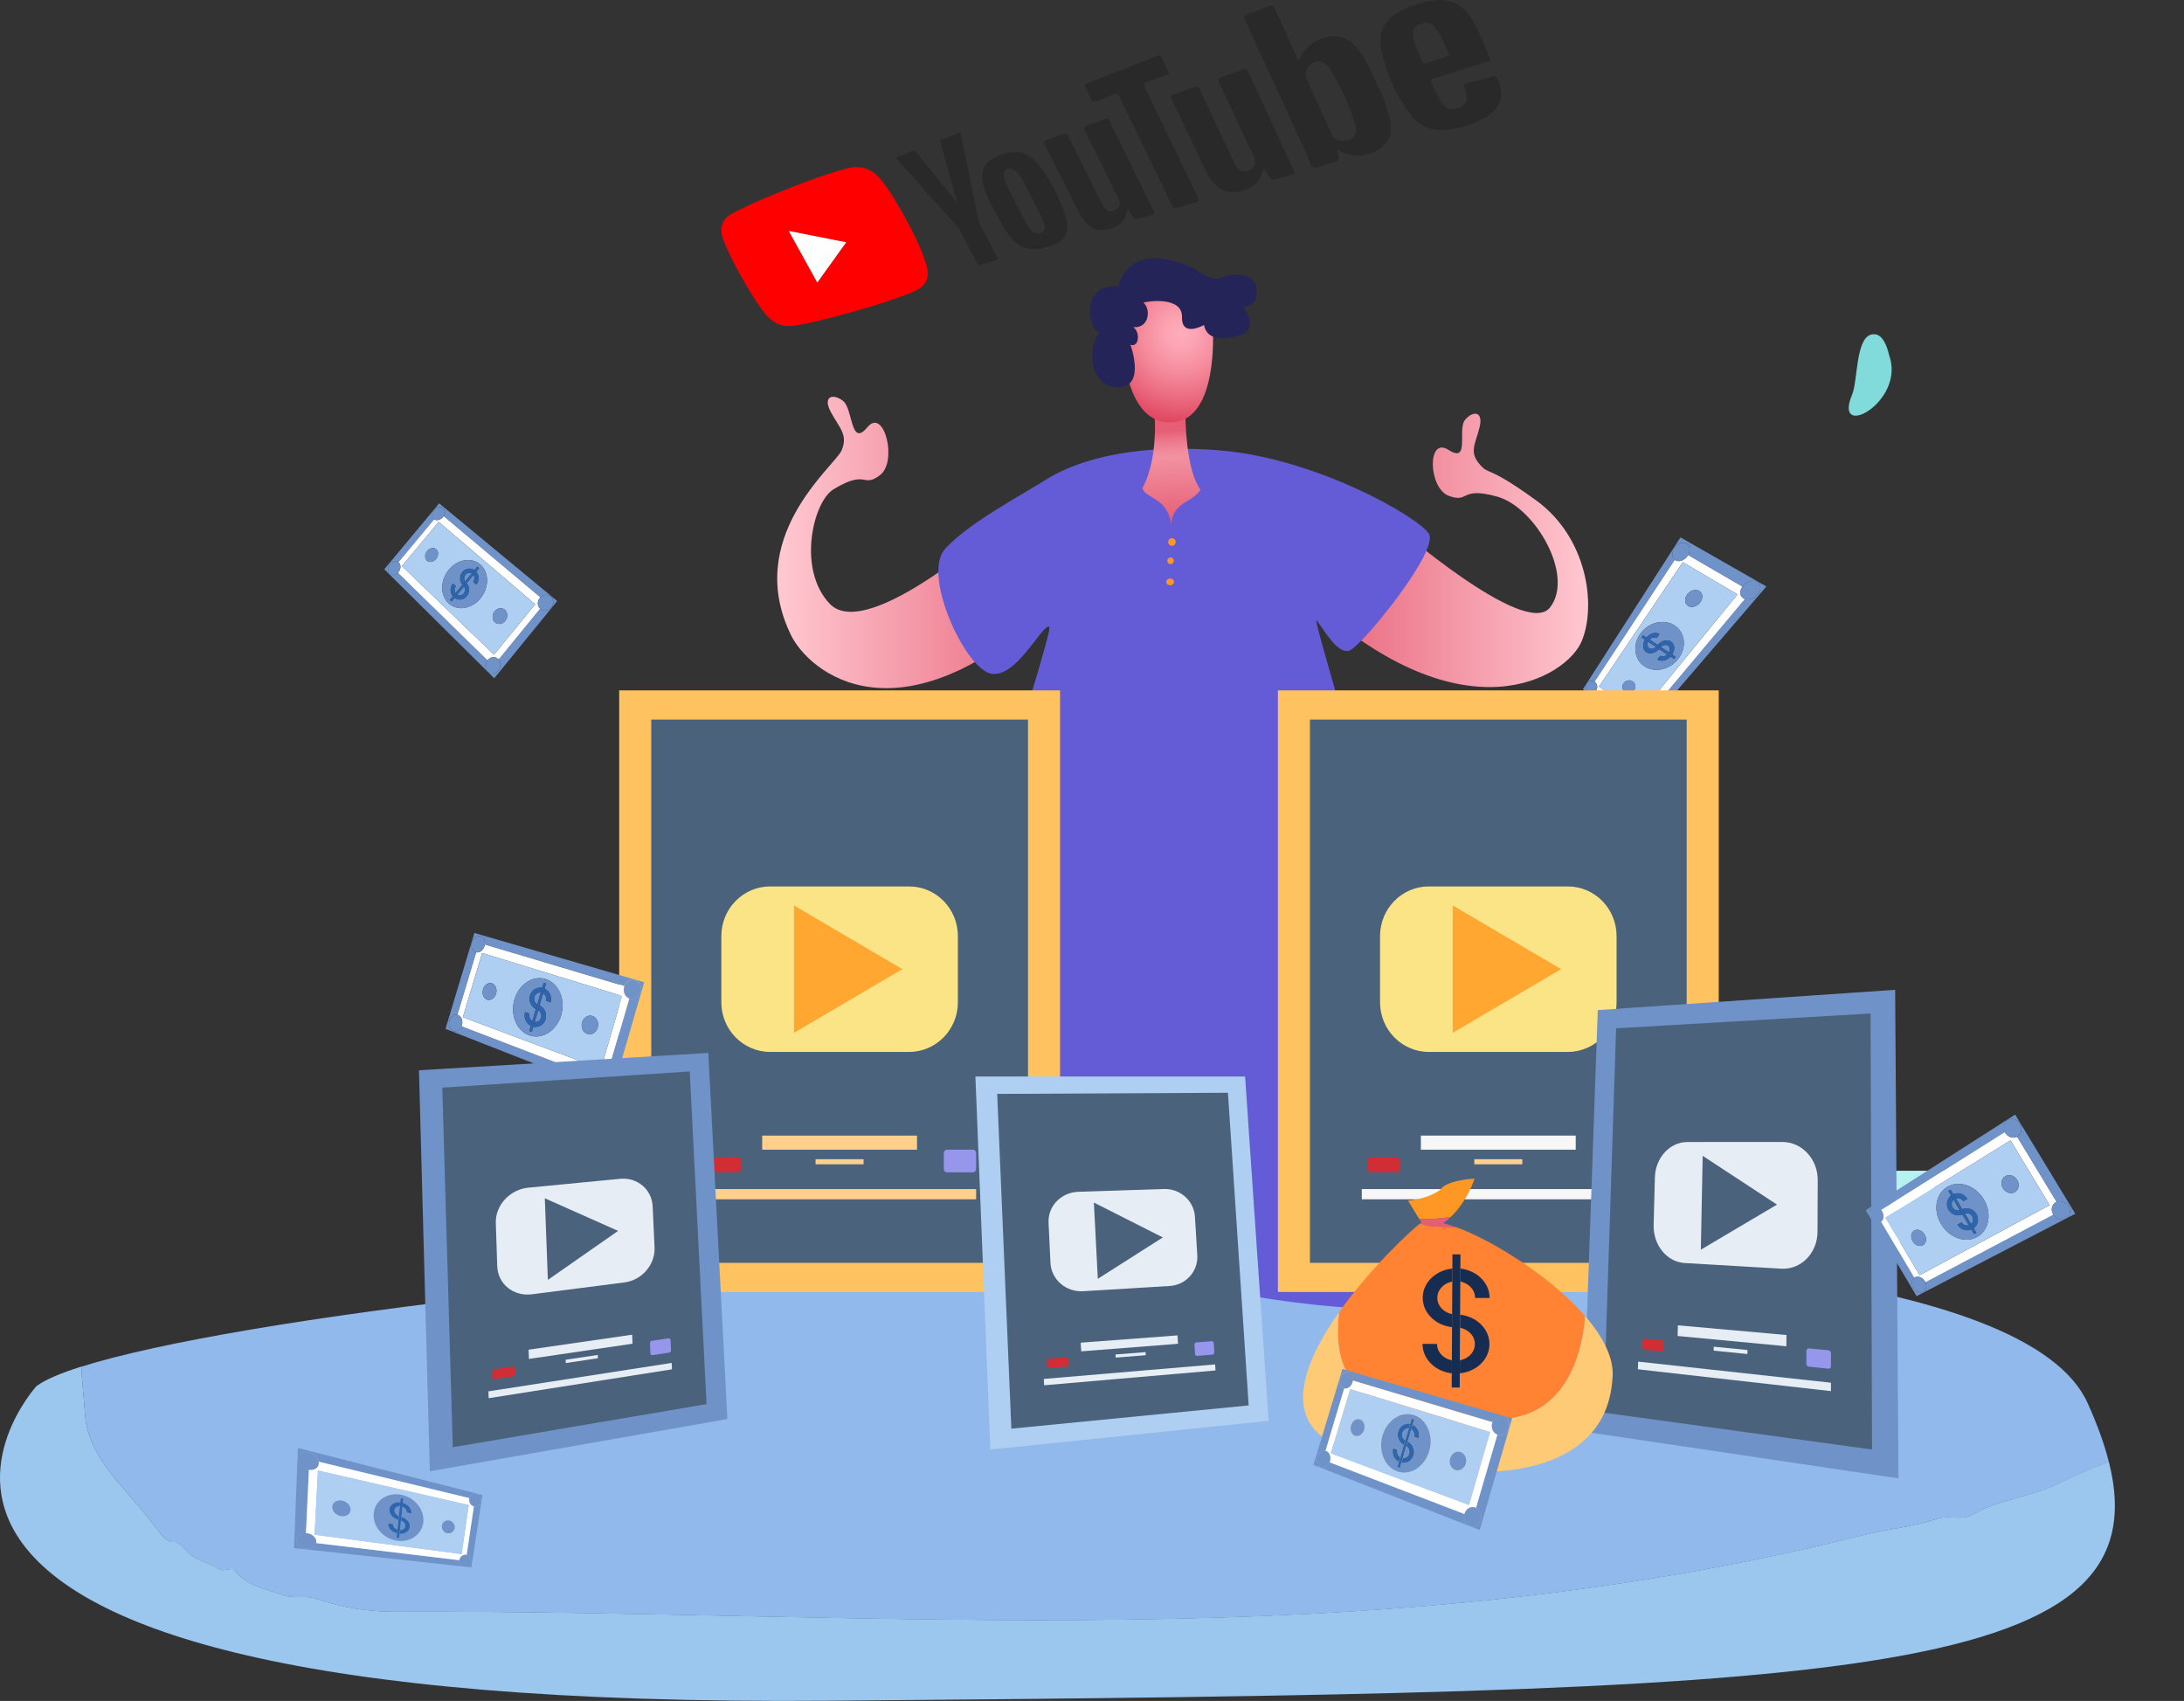 <?xml version="1.0" encoding="utf-8"?>
<svg viewBox="122.595 122.273 261.116 203.348" width="261.116" height="203.348" xmlns="http://www.w3.org/2000/svg">
  <rect x="122.595" y="122.273" width="261.116" height="203.348" fill="#333333" stroke="none"/>
  <linearGradient id="gradient-1" x1="1828.628" x2="1832.569" y1="2785.19" y2="2785.19" gradientTransform="matrix(-8.612, 0, 0, -8.759, 16060.289, 24587.452)" gradientUnits="userSpaceOnUse">
    <stop offset="0" stop-color="#ffc7d0"/>
    <stop offset="1" stop-color="#e65e75"/>
  </linearGradient>
  <clipPath id="clip-5">
    <path d="M 297.715 172.525 C 296.847 173.677 298.364 177.734 295.778 176.057 C 293.192 174.381 293.343 180.653 295.821 181.556 C 296.992 181.984 297.345 181.747 297.861 181.511 C 298.439 181.248 299.232 180.979 301.623 181.652 C 306.148 182.925 310.874 191.112 307.91 194.901 C 304.946 198.69 289.202 184.935 289.202 184.935 C 289.202 184.935 275.351 189.429 279.208 193.928 C 297.665 210.87 309.942 203.202 311.71 198.907 C 313.479 194.613 312.359 186.509 306.236 182.081 C 300.113 177.645 300.73 179.219 299.472 177.747 C 298.213 176.275 299.013 175.309 299.497 173.324 C 299.767 172.211 299.446 171.731 298.962 171.731 C 298.578 171.731 298.099 172.025 297.715 172.525" overflow="visible"/>
  </clipPath>
  <linearGradient id="gradient-2" x1="1825.171" x2="1829.112" y1="2785.109" y2="2785.109" gradientTransform="matrix(8.909, 0, 0, -9.061, -16044.148, 25426.599)" gradientUnits="userSpaceOnUse">
    <stop offset="0" stop-color="#ffc7d0"/>
    <stop offset="1" stop-color="#e65e75"/>
  </linearGradient>
  <clipPath id="clip-6">
    <path d="M 221.927 171.533 C 222.966 173.46 224.01 174.241 223.217 176.116 C 222.425 177.992 211.255 186.619 217.309 198.486 C 220.09 203.472 231.354 211.37 249.809 193.123 C 253.667 188.277 242.599 184.565 242.599 184.565 C 242.599 184.565 226.382 199.209 221.815 194.473 C 217.887 190.397 219.782 182.261 222.255 180.763 C 224.476 179.418 225.294 179.528 225.923 179.63 C 226.445 179.72 226.848 179.802 227.81 179.073 C 229.945 177.454 228.296 170.907 226.288 173.358 C 224.275 175.809 224.583 171.182 223.413 170.222 C 222.997 169.883 222.563 169.709 222.217 169.709 C 221.588 169.703 221.26 170.292 221.927 171.533" overflow="visible"/>
  </clipPath>
  <linearGradient id="gradient-3" x1="1826.708" x2="1830.649" y1="2778.392" y2="2778.392" gradientTransform="matrix(-9.42, -6.114, -6.011, 9.582, 34270.001, -15209.997)" gradientUnits="userSpaceOnUse">
    <stop offset="0" stop-color="#b6f2f0"/>
    <stop offset="0.304" stop-color="#b6f2f0"/>
    <stop offset="0.406" stop-color="#90dbd9"/>
    <stop offset="0.522" stop-color="#6dc6c4"/>
    <stop offset="0.639" stop-color="#52b5b4"/>
    <stop offset="0.757" stop-color="#3ea9a8"/>
    <stop offset="0.876" stop-color="#33a2a1"/>
    <stop offset="1" stop-color="#2fa09f"/>
  </linearGradient>
  <clipPath id="clip-13">
    <path d="M 123.31 262.239 L 383.711 262.239 L 383.711 325.047 L 123.31 325.047 L 123.31 262.239 Z" overflow="visible"/>
  </clipPath>
  <linearGradient id="am" x1="1841.253" x2="1845.194" y1="2784.448" y2="2784.448" gradientTransform="matrix(-0.224, -4.106, -4.037, 0.228, 11917.837, 7111.892)" gradientUnits="userSpaceOnUse">
    <stop offset="0" stop-color="#ffc7d0"/>
    <stop offset="0.118" stop-color="#e65e75"/>
    <stop offset="0.599" stop-color="#f291a1"/>
    <stop offset="0.65" stop-color="#f08a9b"/>
    <stop offset="0.723" stop-color="#ec778b"/>
    <stop offset="0.796" stop-color="#e65e75"/>
    <stop offset="1" stop-color="#e65e75"/>
  </linearGradient>
  <clipPath id="al">
    <path d="M 259.192 180.629 C 259.432 181.877 262.363 181.774 262.597 185.071 C 262.779 182.217 265.233 182.364 266.12 180.821 C 263.49 177.09 264.472 165.817 264.472 165.817 L 259.721 165.402 C 259.721 165.402 262.207 174.842 259.192 180.629" overflow="visible"/>
  </clipPath>
  <radialGradient id="ap" cx="1811.418" cy="2780.402" r="3.941" gradientTransform="matrix(0.793, 3.026, 2.976, -0.806, -9447.079, -3078.224)" gradientUnits="userSpaceOnUse">
    <stop offset="0" stop-color="#ffadbb"/>
    <stop offset="0.144" stop-color="#fca4b3"/>
    <stop offset="0.38" stop-color="#f58c9d"/>
    <stop offset="0.676" stop-color="#e9647a"/>
    <stop offset="0.878" stop-color="#e0455f"/>
    <stop offset="1" stop-color="#e0455f"/>
  </radialGradient>
  <clipPath id="ao">
    <path d="M 256.794 162.215 C 256.794 162.215 256.662 173.185 262.804 172.757 C 268.946 172.328 267.549 159.206 267.385 158.745 C 267.298 158.496 264.038 156.819 261.155 156.819 C 258.726 156.819 256.568 158.003 256.794 162.215" overflow="visible"/>
  </clipPath>
  <path fill="#91b9ec" d="M 132.313 285.666 C 132.388 287.445 132.615 289.218 132.734 290.997 C 132.98 296.796 137.945 300.329 141.166 304.873 C 141.664 305.379 142.161 306.384 143.149 306.64 C 143.645 306.64 143.645 306.39 144.885 307.651 C 145.88 308.912 147.364 308.912 148.856 309.922 C 149.354 310.173 150.342 309.674 150.594 309.922 C 152.079 311.94 154.312 312.196 156.294 312.951 C 157.534 313.456 159.27 312.951 160.51 313.456 C 163.487 314.468 166.709 314.966 169.685 314.966 C 228.213 314.716 285.747 320.766 345.024 305.885 C 348.001 305.129 350.977 304.873 354.198 303.868 C 355.439 303.363 357.176 304.118 358.415 303.363 C 361.888 301.347 365.607 301.347 369.326 299.324 C 370.932 298.6 372.794 297.749 374.726 297.039 C 374.178 294.87 373.322 292.527 372.183 289.998 C 358.019 258.7 169.301 273.966 132.313 285.666" style=""/>
  <path fill="#9bc6ee" d="M 358.415 303.35 C 357.176 304.105 355.439 303.35 354.198 303.856 C 350.977 304.867 348.001 305.116 345.024 305.872 C 285.753 320.752 228.213 314.698 169.685 314.954 C 166.709 314.954 163.487 314.448 160.51 313.444 C 159.27 312.937 157.534 313.444 156.294 312.937 C 154.312 312.183 152.079 311.927 150.594 309.91 C 150.347 309.661 149.354 310.16 148.856 309.91 C 147.372 308.898 145.88 308.898 144.885 307.637 C 143.645 306.376 143.645 306.627 143.149 306.627 C 142.155 306.376 141.664 305.366 141.166 304.86 C 137.945 300.322 132.98 296.789 132.734 290.984 C 132.615 289.204 132.395 287.432 132.313 285.653 C 129.783 286.452 127.965 287.233 126.958 287.982 C 126.958 287.982 91.662 326.679 221.845 325.598 C 342.181 324.599 381.421 323.575 374.726 297.019 C 372.794 297.724 370.932 298.576 369.326 299.305 C 365.607 301.334 361.888 301.334 358.415 303.35" style=""/>
  <path fill="#fe0000" d="M 225.407 159.303 C 222.399 160.16 220.316 160.705 218.221 161.101 C 217.849 161.172 217.478 161.229 217.094 161.254 C 215.924 161.338 214.86 160.787 214.004 159.679 C 213.155 158.58 212.425 157.42 211.739 156.249 C 210.77 154.593 209.87 152.902 209.152 151.149 C 208.58 149.746 208.744 148.55 210.121 147.807 C 212.469 146.546 215.055 145.51 217.749 144.46 C 219.448 143.801 221.209 143.167 223.053 142.63 C 223.538 142.488 224.022 142.348 224.545 142.284 C 225.828 142.118 226.942 142.578 227.836 143.66 C 228.988 145.049 229.861 146.578 230.705 148.102 C 231.719 149.919 232.637 151.756 233.26 153.645 C 233.877 155.507 233.373 156.512 231.662 157.209 C 229.295 158.17 226.873 158.88 225.407 159.303 M 220.31 156.058 C 221.449 154.476 222.582 152.902 223.77 151.238 C 221.398 150.771 219.139 150.323 216.893 149.88 C 218.05 151.98 219.164 153.997 220.31 156.058" style=""/>
  <path fill="#292929" d="M 277.837 129.554 C 278.271 128.632 278.806 127.844 279.8 127.262 C 281.456 126.295 283.129 126.366 284.357 127.518 C 285.408 128.504 286.012 129.701 286.566 130.91 C 287.402 132.734 288.327 134.52 288.743 136.44 C 288.856 136.966 288.906 137.496 288.856 138.034 C 288.636 140.267 285.427 141.567 283.035 140.447 C 282.877 140.37 282.726 140.293 282.576 140.222 C 282.532 140.261 282.513 140.274 282.513 140.28 C 282.513 140.677 282.828 141.125 282.551 141.439 C 282.267 141.759 281.607 141.784 281.116 141.925 C 280.624 142.066 280.065 142.418 279.656 142.277 C 279.209 142.123 279.203 141.561 279.027 141.17 C 276.548 135.781 274.043 130.303 271.476 124.747 C 271.28 124.324 271.312 124.12 271.879 123.935 C 272.64 123.69 273.395 123.397 274.118 123.057 C 274.684 122.794 274.861 122.942 275.05 123.364 C 275.887 125.271 276.755 127.16 277.604 129.035 C 277.681 129.208 277.756 129.381 277.837 129.554 M 280.329 135.058 C 280.839 136.19 281.367 137.311 281.852 138.444 C 282.015 138.821 282.318 139.007 282.79 139.077 C 283.872 139.243 284.708 138.713 284.716 137.848 C 284.716 137.663 284.697 137.478 284.646 137.292 C 284.023 135.013 282.959 132.856 281.777 130.725 C 281.612 130.436 281.374 130.161 281.109 129.931 C 280.543 129.426 279.762 129.483 279.209 130.059 C 278.718 130.578 278.554 131.141 278.825 131.736 C 279.329 132.849 279.832 133.957 280.329 135.058 M 257.412 147.283 C 257.286 147.667 257.248 147.974 257.103 148.262 C 256.606 149.248 255.669 149.708 254.422 149.772 C 253.61 149.81 252.975 149.452 252.465 148.921 C 252.075 148.511 251.786 148.057 251.546 147.577 C 250.225 144.934 248.891 142.271 247.525 139.59 C 247.349 139.25 247.405 139.115 247.783 139 C 248.438 138.802 249.08 138.559 249.722 138.303 C 250.036 138.175 250.168 138.238 250.313 138.527 C 251.61 141.164 252.918 143.775 254.208 146.373 C 254.359 146.681 254.517 146.994 254.775 147.257 C 255.095 147.583 255.511 147.64 255.901 147.423 C 256.474 147.11 256.631 146.636 256.348 146.066 C 255.007 143.347 253.655 140.606 252.276 137.848 C 252.12 137.541 252.15 137.407 252.515 137.292 C 253.233 137.061 253.944 136.799 254.655 136.523 C 254.944 136.408 255.095 136.415 255.247 136.715 C 257.015 140.357 258.777 143.961 260.532 147.52 C 260.671 147.794 260.602 147.904 260.28 147.98 C 259.721 148.121 259.173 148.281 258.638 148.454 C 258.4 148.53 258.267 148.492 258.142 148.3 C 257.934 147.993 257.701 147.686 257.412 147.283 M 273.691 142.418 C 273.57 142.764 273.502 143.014 273.407 143.251 C 272.929 144.396 271.57 145.202 270.085 145.24 C 268.939 145.266 268.197 144.754 267.605 144.037 C 267.221 143.57 266.951 143.058 266.705 142.54 C 265.378 139.775 264.056 136.978 262.697 134.174 C 262.515 133.804 262.59 133.65 263.031 133.515 C 263.779 133.278 264.522 133.01 265.258 132.716 C 265.687 132.543 265.869 132.588 266.045 132.971 C 267.398 135.89 268.77 138.77 270.116 141.637 C 270.254 141.932 270.394 142.227 270.651 142.47 C 271.016 142.815 271.494 142.867 271.953 142.616 C 272.62 142.251 272.834 141.708 272.552 141.099 C 271.167 138.143 269.783 135.154 268.354 132.152 C 268.171 131.775 268.235 131.614 268.707 131.467 C 269.5 131.217 270.287 130.929 271.066 130.622 C 271.494 130.45 271.677 130.494 271.846 130.872 C 273.42 134.328 275.012 137.746 276.572 141.132 C 276.811 141.644 277.026 142.162 277.289 142.668 C 277.441 142.95 277.346 143.058 276.994 143.148 C 276.358 143.308 275.723 143.487 275.119 143.698 C 274.741 143.833 274.577 143.718 274.421 143.475 C 274.207 143.148 273.98 142.834 273.691 142.418 M 241.547 147.513 C 241.019 146.591 240.534 145.657 240.238 144.659 C 239.515 142.258 240.685 141.138 242.894 140.582 C 244.542 140.165 245.821 140.645 246.972 142.214 C 248.368 144.115 249.4 146.156 250.023 148.281 C 250.653 150.418 249.577 151.462 247.287 151.935 C 245.386 152.327 244.071 151.711 242.932 150.016 C 242.793 149.81 242.642 149.612 242.529 149.402 C 242.196 148.774 241.874 148.146 241.547 147.513 M 246.097 146.207 C 245.707 145.439 245.392 144.793 245.052 144.159 C 244.769 143.64 244.486 143.123 244.02 142.7 C 243.743 142.457 243.428 142.355 243.076 142.476 C 242.724 142.598 242.592 142.841 242.599 143.173 C 242.605 143.41 242.655 143.64 242.749 143.871 C 243.435 145.561 244.366 147.161 245.197 148.781 C 245.404 149.19 245.663 149.58 246.022 149.914 C 246.292 150.162 246.594 150.272 246.953 150.17 C 247.33 150.067 247.494 149.83 247.481 149.484 C 247.475 149.215 247.387 148.947 247.292 148.678 C 246.959 147.794 246.45 146.95 246.097 146.207 M 237.08 146.56 C 236.821 145.676 236.552 144.793 236.306 143.896 C 235.89 142.393 235.481 140.876 235.066 139.346 C 235.028 139.206 234.946 139.058 235.167 138.975 C 235.903 138.7 236.639 138.405 237.432 138.098 C 237.615 138.981 237.79 139.82 237.961 140.658 C 238.502 143.301 239.03 145.906 239.546 148.473 C 239.597 148.71 239.678 148.94 239.798 149.165 C 240.465 150.431 241.106 151.699 241.78 152.948 C 241.944 153.248 241.874 153.344 241.566 153.42 C 241 153.561 240.453 153.721 239.918 153.901 C 239.659 153.984 239.534 153.945 239.401 153.683 C 238.779 152.46 238.117 151.251 237.495 150.022 C 237.162 149.362 236.589 148.857 236.098 148.306 C 234.053 146.003 231.995 143.705 229.931 141.42 C 229.692 141.151 229.716 141.073 230.006 140.971 C 230.548 140.786 231.077 140.575 231.605 140.35 C 231.851 140.248 231.995 140.255 232.197 140.511 C 233.795 142.54 235.462 144.524 237.08 146.56 M 297.137 130.667 C 296.111 130.993 295.092 131.32 294.079 131.64 C 293.821 131.723 293.562 131.787 293.701 132.069 C 294.142 132.953 294.449 133.886 295.067 134.7 C 295.513 135.288 296.055 135.442 296.822 135.23 C 297.641 135.006 298.017 134.578 297.961 133.88 C 297.929 133.465 297.848 133.055 297.659 132.671 C 297.546 132.427 297.647 132.324 297.993 132.235 C 298.981 131.998 299.975 131.749 300.969 131.46 C 301.403 131.332 301.517 131.422 301.648 131.697 C 303.027 134.668 300.925 136.562 297.257 137.49 C 294.381 138.213 292.543 137.734 291.171 135.877 C 289.378 133.451 288.195 130.789 287.699 127.902 C 287.282 125.489 288.572 123.736 292.663 122.596 C 295.551 121.789 297.338 122.488 298.685 124.747 C 299.528 126.162 300.026 127.691 300.705 129.144 C 300.837 129.431 300.699 129.535 300.34 129.643 C 299.264 129.983 298.194 130.328 297.137 130.667 M 292.103 128.363 C 292.285 128.786 292.474 129.201 292.644 129.63 C 292.725 129.829 292.808 129.931 293.135 129.815 C 293.928 129.54 294.734 129.278 295.551 129.022 C 295.772 128.952 295.885 128.875 295.797 128.689 C 295.293 127.627 294.941 126.507 294.154 125.553 C 293.682 124.977 293.147 124.869 292.411 125.143 C 291.694 125.413 291.429 125.836 291.524 126.532 C 291.619 127.172 291.901 127.755 292.103 128.363" style=""/>
  <path fill="#292929" d="M 259.589 140.37 C 258.531 138.194 257.461 136.011 256.41 133.804 C 256.26 133.483 256.128 133.407 255.756 133.567 C 255.058 133.861 254.327 134.097 253.636 134.379 C 253.365 134.489 253.214 134.494 253.088 134.207 C 252.861 133.688 252.604 133.175 252.339 132.664 C 252.22 132.44 252.283 132.344 252.528 132.248 C 255.278 131.191 258.104 130.091 261.01 128.959 C 261.25 128.862 261.375 128.882 261.476 129.105 C 261.735 129.682 262.005 130.258 262.294 130.82 C 262.401 131.038 262.351 131.128 262.099 131.217 C 261.332 131.493 260.583 131.806 259.815 132.056 C 259.362 132.204 259.286 132.35 259.482 132.747 C 261.621 137.151 263.697 141.516 265.787 145.81 C 266.001 146.252 265.913 146.406 265.384 146.527 C 264.685 146.688 264.012 146.899 263.358 147.116 C 263.018 147.232 262.879 147.173 262.734 146.88 C 261.702 144.71 260.646 142.546 259.589 140.37" style=""/>
  <path fill="#fefefe" d="M 220.31 156.058 C 219.164 153.99 218.05 151.974 216.893 149.88 C 219.139 150.323 221.398 150.771 223.77 151.238 C 222.582 152.902 221.449 154.476 220.31 156.058" style=""/>
  <path fill="url(#gradient-1)" d="M 275.351 171.731 L 313.479 171.731 L 313.479 210.87 L 275.351 210.87 L 275.351 171.731 Z" clip-path="url(#clip-5)" style=""/>
  <path fill="url(#gradient-2)" d="M 211.249 169.703 L 253.667 169.703 L 253.667 211.37 L 211.249 211.37 L 211.249 169.703 Z" clip-path="url(#clip-6)" style=""/>
  <path fill="#635cd6" d="M 235.57 187.912 C 232.82 190.978 237.917 202.063 241.012 202.793 C 244.108 203.522 247.311 196.63 248.042 197.231 C 248.772 197.833 229.85 253.504 232.228 262.432 C 234.606 271.361 296.665 285.39 298.861 275.163 C 301.057 264.934 278.718 194.595 280.027 196.438 C 281.26 198.173 282.519 200.316 283.84 200.086 C 285.161 199.856 294.701 188.123 293.436 186.094 C 292.178 184.065 279.914 177.045 268.418 176.116 C 256.92 175.188 250.521 177.787 247.595 179.65 C 244.668 181.493 238.326 184.846 235.57 187.912" style=""/>
  <path fill="#ffc261" d="M 196.624 204.809 L 249.331 204.809 L 249.331 276.731 L 196.624 276.731 L 196.624 204.809 Z" style=""/>
  <path fill="#4a627c" d="M 200.456 208.298 L 245.499 208.298 L 245.499 273.248 L 200.456 273.248 L 200.456 208.298 Z" style=""/>
  <path fill="#fbe486" d="M 231.284 248.032 L 214.672 248.032 C 211.45 248.032 208.838 245.375 208.838 242.097 L 208.838 234.181 C 208.838 230.903 211.45 228.248 214.672 228.248 L 231.284 228.248 C 234.506 228.248 237.118 230.903 237.118 234.181 L 237.118 242.097 C 237.118 245.375 234.506 248.032 231.284 248.032" style=""/>
  <path fill="#ffa730" d="M 217.522 245.747 L 230.485 238.136 L 217.522 230.519 L 217.522 245.747 Z" style=""/>
  <path fill="#ffd08c" d="M 213.721 258.034 L 232.234 258.034 L 232.234 259.719 L 213.721 259.719 L 213.721 258.034 Z M 220.101 260.857 L 225.841 260.857 L 225.841 261.466 L 220.101 261.466 L 220.101 260.857 Z M 206.649 264.429 L 239.301 264.429 L 239.301 265.651 L 206.649 265.651 L 206.649 264.429 Z" style=""/>
  <path fill="#d12d34" d="M 210.908 262.426 L 207.674 262.426 C 207.497 262.426 207.359 262.285 207.359 262.106 L 207.359 260.973 C 207.359 260.794 207.497 260.653 207.674 260.653 L 210.902 260.653 C 211.079 260.653 211.216 260.794 211.216 260.973 L 211.216 262.106 C 211.216 262.279 211.079 262.426 210.908 262.426" style=""/>
  <path fill="#9696ed" d="M 238.91 262.426 L 235.827 262.426 C 235.613 262.426 235.438 262.246 235.438 262.028 L 235.438 260.115 C 235.438 259.898 235.613 259.719 235.827 259.719 L 238.91 259.719 C 239.124 259.719 239.301 259.898 239.301 260.115 L 239.301 262.028 C 239.301 262.246 239.124 262.426 238.91 262.426" style=""/>
  <path fill="url(#gradient-3)" d="M 339.531 287.073 L 266.165 239.461 L 317.55 157.548 L 390.916 205.168 L 339.531 287.073 Z" clip-path="url(#clip-13)" style=""/>
  <path fill="#80dbda" d="M 344.011 169.499 C 344.71 167.95 344.439 162.854 346.245 162.292 C 347.629 161.862 348.209 163.68 348.461 164.749 C 350.455 170.311 341.714 175.029 344.011 169.499" style=""/>
  <path fill="#6f93c9" d="M 333.78 192.386 L 323.51 186.517 L 311.843 204.674 L 318.821 209.815 L 333.78 192.386 Z M 312.484 204.963 C 312.176 204.739 312.088 204.298 312.296 203.971 C 312.504 203.644 312.925 203.555 313.24 203.772 L 322.83 189.193 C 322.478 188.911 322.44 188.322 322.767 187.804 C 323.126 187.246 323.78 186.984 324.226 187.24 C 324.648 187.477 324.725 188.085 324.422 188.623 L 330.916 192.399 C 330.935 192.374 330.947 192.355 330.966 192.329 C 331.413 191.778 332.174 191.548 332.672 191.83 C 333.17 192.11 333.194 192.789 332.729 193.34 C 332.326 193.813 331.69 194.031 331.218 193.883 L 319.199 208.22 C 319.489 208.477 319.533 208.893 319.281 209.188 C 319.022 209.494 318.538 209.539 318.205 209.296 C 317.871 209.052 317.802 208.611 318.053 208.298 C 318.067 208.285 318.072 208.272 318.085 208.266 L 313.397 204.841 C 313.171 205.123 312.78 205.181 312.484 204.963" style=""/>
  <path fill="#fff" d="M 319.136 208.175 C 319.155 208.189 319.181 208.208 319.199 208.22 L 331.218 193.883 C 331.156 193.864 331.092 193.838 331.035 193.807 C 330.582 193.545 330.532 192.93 330.909 192.405 L 324.416 188.629 L 324.359 188.726 C 323.994 189.275 323.345 189.506 322.912 189.256 C 322.881 189.237 322.855 189.218 322.83 189.199 L 313.24 203.779 C 313.246 203.779 313.246 203.786 313.252 203.786 C 313.574 204.016 313.655 204.47 313.435 204.797 C 313.422 204.816 313.41 204.835 313.397 204.848 L 318.085 208.272 C 318.349 207.984 318.809 207.939 319.136 208.175 M 313.768 204.342 L 323.793 189.48 L 330.331 193.334 L 318.519 207.786 L 313.768 204.342 Z" style=""/>
  <path fill="#aecff1" d="M 323.799 189.48 L 313.768 204.342 L 318.519 207.786 L 330.331 193.334 L 323.799 189.48 Z M 317.96 204.816 C 317.701 205.161 317.217 205.238 316.877 205.001 C 316.537 204.765 316.461 204.29 316.713 203.945 C 316.965 203.593 317.449 203.504 317.796 203.747 C 318.155 203.99 318.224 204.47 317.96 204.816 M 323.208 201.084 C 322.175 202.383 320.382 202.729 319.181 201.916 C 317.997 201.116 317.757 199.439 318.658 198.108 C 319.608 196.713 321.458 196.194 322.774 197.026 C 324.114 197.872 324.296 199.721 323.208 201.084 M 325.869 194.3 C 325.498 194.793 324.856 194.971 324.428 194.715 C 324.006 194.46 323.944 193.852 324.303 193.359 C 324.661 192.854 325.309 192.655 325.75 192.917 C 326.197 193.174 326.247 193.801 325.869 194.3" style=""/>
  <path fill="#6f93c9" d="M 319.615 199.599 C 319.652 199.669 319.702 199.727 319.766 199.773 C 319.866 199.836 319.985 199.862 320.105 199.849 C 320.231 199.836 320.357 199.785 320.477 199.702 C 320.514 199.676 320.546 199.645 320.583 199.612 L 319.64 198.985 C 319.596 199.069 319.57 199.157 319.558 199.241 C 319.539 199.375 319.558 199.497 319.615 199.599 M 322.175 199.631 C 322.137 199.562 322.088 199.503 322.019 199.452 C 321.912 199.382 321.791 199.363 321.66 199.375 C 321.534 199.389 321.395 199.439 321.276 199.529 C 321.238 199.554 321.2 199.587 321.168 199.619 L 322.131 200.259 C 322.175 200.175 322.207 200.086 322.22 200.003 C 322.245 199.868 322.226 199.74 322.175 199.631" style=""/>
  <path fill="#6f93c9" d="M 318.664 198.108 C 317.757 199.439 318.004 201.116 319.186 201.916 C 320.388 202.729 322.182 202.383 323.214 201.084 C 324.296 199.721 324.114 197.872 322.779 197.026 C 321.458 196.201 319.608 196.719 318.664 198.108 M 321.283 198.985 C 321.313 198.972 321.345 198.953 321.376 198.941 C 321.571 198.857 321.779 198.818 321.968 198.838 C 322.119 198.851 322.257 198.896 322.376 198.979 C 322.559 199.1 322.679 199.28 322.73 199.491 C 322.779 199.702 322.767 199.946 322.679 200.182 C 322.641 200.29 322.585 200.406 322.515 200.515 L 322.943 200.797 L 322.741 201.053 L 322.32 200.771 C 322.169 200.93 321.999 201.053 321.817 201.136 C 321.597 201.238 321.364 201.282 321.15 201.256 C 321.005 201.238 320.872 201.193 320.754 201.116 L 320.924 200.892 L 321.093 200.669 C 321.194 200.739 321.313 200.764 321.439 200.752 C 321.565 200.739 321.697 200.687 321.817 200.611 C 321.854 200.585 321.893 200.553 321.924 200.521 L 320.948 199.875 C 320.804 200.034 320.634 200.162 320.464 200.246 C 320.432 200.259 320.407 200.271 320.376 200.285 C 320.188 200.361 319.992 200.393 319.81 200.374 C 319.671 200.361 319.539 200.316 319.425 200.233 C 319.256 200.118 319.136 199.946 319.086 199.74 C 319.036 199.536 319.041 199.306 319.111 199.074 C 319.143 198.966 319.193 198.857 319.256 198.748 L 318.853 198.479 L 319.036 198.223 L 319.444 198.492 C 319.583 198.326 319.747 198.198 319.922 198.102 C 320.143 197.987 320.37 197.936 320.59 197.948 C 320.735 197.961 320.872 198.005 320.992 198.083 L 320.647 198.562 C 320.546 198.498 320.42 198.473 320.295 198.486 C 320.169 198.498 320.037 198.557 319.922 198.64 C 319.885 198.665 319.854 198.697 319.816 198.729 L 320.784 199.369 C 320.929 199.209 321.099 199.074 321.283 198.985" style=""/>
  <path fill="#2d65af" d="M 321.276 199.529 C 321.395 199.446 321.527 199.394 321.66 199.375 C 321.791 199.363 321.912 199.389 322.019 199.452 C 322.088 199.497 322.137 199.562 322.175 199.631 C 322.232 199.734 322.245 199.862 322.226 199.996 C 322.213 200.079 322.182 200.169 322.137 200.252 L 322.528 200.508 C 322.597 200.399 322.654 200.29 322.692 200.175 C 322.774 199.938 322.792 199.695 322.741 199.484 C 322.692 199.273 322.572 199.087 322.39 198.972 C 322.27 198.888 322.125 198.844 321.98 198.831 C 321.786 198.813 321.584 198.851 321.389 198.934 C 321.358 198.946 321.326 198.959 321.294 198.979 C 321.118 199.069 320.948 199.196 320.798 199.363 L 321.181 199.612 C 321.2 199.587 321.238 199.562 321.276 199.529 M 321.829 200.604 C 321.71 200.687 321.578 200.732 321.452 200.745 C 321.326 200.758 321.206 200.732 321.099 200.661 L 320.929 200.886 L 320.76 201.11 C 320.88 201.186 321.012 201.238 321.157 201.251 C 321.369 201.276 321.602 201.232 321.823 201.128 C 321.999 201.046 322.175 200.925 322.327 200.764 L 321.943 200.508 C 321.898 200.546 321.868 200.579 321.829 200.604 M 319.922 198.64 C 320.037 198.557 320.169 198.498 320.295 198.486 C 320.42 198.473 320.539 198.492 320.647 198.562 L 320.992 198.083 C 320.872 198.005 320.735 197.961 320.59 197.948 C 320.376 197.929 320.143 197.987 319.922 198.102 C 319.747 198.191 319.583 198.326 319.444 198.492 L 319.822 198.742 C 319.854 198.697 319.892 198.665 319.922 198.64 M 320.477 199.702 C 320.363 199.785 320.231 199.836 320.105 199.849 C 319.979 199.862 319.866 199.836 319.766 199.773 C 319.696 199.727 319.646 199.669 319.615 199.599 C 319.564 199.497 319.545 199.369 319.558 199.241 C 319.57 199.157 319.596 199.069 319.64 198.985 L 319.269 198.735 C 319.205 198.844 319.162 198.953 319.123 199.062 C 319.055 199.292 319.048 199.529 319.098 199.727 C 319.148 199.932 319.269 200.105 319.438 200.22 C 319.551 200.297 319.684 200.342 319.822 200.361 C 320.004 200.38 320.2 200.348 320.388 200.271 C 320.42 200.259 320.445 200.246 320.477 200.233 C 320.653 200.149 320.816 200.021 320.961 199.862 L 320.583 199.612 C 320.546 199.645 320.514 199.676 320.477 199.702" style=""/>
  <path fill="#2d65af" d="M 319.444 198.479 L 319.036 198.211 L 318.859 198.473 L 319.262 198.742 L 319.64 198.985 L 320.577 199.612 L 320.961 199.868 L 321.936 200.515 L 322.32 200.771 L 322.741 201.053 L 322.943 200.797 L 322.522 200.515 L 322.131 200.259 L 321.168 199.619 L 320.784 199.369 L 319.822 198.729 L 319.444 198.479 Z" style=""/>
  <path fill="#6f93c9" d="M 316.719 203.945 C 316.474 204.29 316.544 204.758 316.883 205.001 C 317.223 205.238 317.707 205.161 317.966 204.816 C 318.224 204.47 318.155 203.984 317.809 203.747 C 317.456 203.504 316.965 203.6 316.719 203.945 M 313.252 203.786 C 313.246 203.786 313.246 203.779 313.24 203.779 C 312.925 203.561 312.504 203.65 312.296 203.977 C 312.088 204.304 312.176 204.745 312.484 204.969 C 312.78 205.181 313.171 205.129 313.397 204.848 C 313.41 204.828 313.422 204.816 313.435 204.797 C 313.655 204.464 313.574 204.009 313.252 203.786 M 318.085 208.272 L 318.053 208.303 C 317.802 208.611 317.871 209.06 318.205 209.303 C 318.538 209.546 319.022 209.501 319.281 209.194 C 319.526 208.899 319.489 208.483 319.199 208.227 C 319.181 208.208 319.162 208.195 319.136 208.183 C 318.809 207.939 318.349 207.984 318.085 208.272 M 331.035 193.807 C 331.092 193.838 331.156 193.864 331.218 193.883 C 331.69 194.031 332.326 193.813 332.729 193.34 C 333.194 192.789 333.17 192.11 332.672 191.83 C 332.174 191.548 331.413 191.778 330.966 192.329 C 330.947 192.355 330.928 192.374 330.916 192.399 C 330.532 192.93 330.582 193.545 331.035 193.807 M 324.359 188.726 L 324.416 188.629 C 324.725 188.091 324.648 187.483 324.221 187.246 C 323.774 186.997 323.119 187.253 322.76 187.81 C 322.433 188.322 322.472 188.917 322.824 189.199 C 322.849 189.218 322.881 189.237 322.905 189.256 C 323.345 189.506 323.994 189.269 324.359 188.726 M 324.303 193.359 C 323.95 193.852 324.006 194.46 324.428 194.715 C 324.856 194.979 325.498 194.793 325.863 194.3 C 326.24 193.801 326.191 193.174 325.75 192.911 C 325.316 192.655 324.661 192.854 324.303 193.359" style=""/>
  <path fill="#ffc261" d="M 275.377 204.809 L 328.085 204.809 L 328.085 276.731 L 275.377 276.731 L 275.377 204.809 Z" style=""/>
  <path fill="#4a627c" d="M 279.209 208.298 L 324.252 208.298 L 324.252 273.248 L 279.209 273.248 L 279.209 208.298 Z" style=""/>
  <path fill="#fbe486" d="M 310.037 248.032 L 293.424 248.032 C 290.202 248.032 287.591 245.375 287.591 242.097 L 287.591 234.181 C 287.591 230.903 290.202 228.248 293.424 228.248 L 310.037 228.248 C 313.259 228.248 315.87 230.903 315.87 234.181 L 315.87 242.097 C 315.87 245.375 313.259 248.032 310.037 248.032" style=""/>
  <path fill="#ffa730" d="M 296.275 245.747 L 309.244 238.136 L 296.275 230.519 L 296.275 245.747 Z" style=""/>
  <path fill="#f7f7f7" d="M 292.474 258.034 L 310.987 258.034 L 310.987 259.719 L 292.474 259.719 L 292.474 258.034 Z" style=""/>
  <path fill="#ffd08c" d="M 298.861 260.857 L 304.6 260.857 L 304.6 261.466 L 298.861 261.466 L 298.861 260.857 Z" style=""/>
  <path fill="#f7f7f7" d="M 285.408 264.429 L 318.06 264.429 L 318.06 265.651 L 285.408 265.651 L 285.408 264.429 Z" style=""/>
  <path fill="#d12d34" d="M 289.661 262.426 L 286.434 262.426 C 286.257 262.426 286.118 262.285 286.118 262.106 L 286.118 260.973 C 286.118 260.794 286.257 260.653 286.434 260.653 L 289.661 260.653 C 289.837 260.653 289.976 260.794 289.976 260.973 L 289.976 262.106 C 289.976 262.279 289.837 262.426 289.661 262.426" style=""/>
  <path fill="#9696ed" d="M 317.67 262.426 L 314.586 262.426 C 314.373 262.426 314.197 262.246 314.197 262.028 L 314.197 260.115 C 314.197 259.898 314.373 259.719 314.586 259.719 L 317.67 259.719 C 317.883 259.719 318.06 259.898 318.06 260.115 L 318.06 262.028 C 318.06 262.246 317.883 262.426 317.67 262.426" style=""/>
  <path fill="#6f93c9" d="M 179.313 233.809 L 175.858 245.272 L 195.737 253.062 L 199.613 239.704 L 179.313 233.809 Z M 195.85 251.852 C 195.673 252.467 195.095 252.799 194.553 252.595 C 194.025 252.39 193.742 251.75 193.899 251.149 L 177.771 244.966 C 177.589 245.433 177.154 245.689 176.777 245.541 C 176.367 245.387 176.166 244.83 176.324 244.3 C 176.475 243.8 176.89 243.5 177.28 243.59 L 179.527 236.12 C 179.508 236.113 179.489 236.113 179.476 236.107 C 179.061 235.985 178.854 235.454 179.01 234.93 C 179.168 234.405 179.627 234.079 180.043 234.193 C 180.414 234.296 180.621 234.718 180.559 235.179 L 197.26 240.159 C 197.467 239.621 198.009 239.314 198.519 239.461 C 199.066 239.615 199.373 240.236 199.204 240.85 C 199.028 241.457 198.443 241.823 197.895 241.656 C 197.876 241.65 197.851 241.644 197.831 241.637 L 195.278 250.412 C 195.762 250.648 196.014 251.269 195.85 251.852" style=""/>
  <path fill="#fff" d="M 197.221 240.28 C 197.235 240.242 197.246 240.21 197.26 240.172 L 180.559 235.192 C 180.553 235.256 180.54 235.32 180.522 235.384 C 180.371 235.89 179.936 236.217 179.533 236.126 L 177.287 243.595 C 177.312 243.602 177.331 243.609 177.356 243.614 C 177.771 243.768 177.979 244.325 177.815 244.856 C 177.802 244.895 177.791 244.927 177.777 244.966 L 193.905 251.149 C 193.905 251.142 193.905 251.135 193.912 251.129 C 194.089 250.52 194.655 250.189 195.189 250.386 C 195.221 250.4 195.246 250.412 195.278 250.426 L 197.831 241.65 C 197.329 241.452 197.058 240.856 197.221 240.28 M 194.441 250.061 L 177.928 243.883 L 180.237 236.203 L 196.976 241.343 L 194.441 250.061 Z" style=""/>
  <path fill="#aecff1" d="M 177.928 243.883 L 194.441 250.061 L 196.983 241.343 L 180.245 236.203 L 177.928 243.883 Z M 193.427 243.731 C 193.944 243.896 194.233 244.517 194.056 245.119 C 193.887 245.714 193.327 246.06 192.805 245.88 C 192.288 245.708 192.018 245.087 192.187 244.498 C 192.357 243.91 192.911 243.564 193.427 243.731 M 187.814 239.32 C 189.382 239.8 190.237 241.727 189.69 243.622 C 189.142 245.515 187.411 246.598 185.857 246.041 C 184.34 245.496 183.573 243.583 184.101 241.765 C 184.637 239.948 186.285 238.847 187.814 239.32 M 181.407 239.826 C 181.843 239.966 182.062 240.523 181.905 241.068 C 181.748 241.611 181.263 241.932 180.83 241.784 C 180.401 241.637 180.181 241.081 180.344 240.543 C 180.502 240.011 180.974 239.692 181.407 239.826" style=""/>
  <path fill="#6f93c9" d="M 187.147 244.197 C 187.21 244.121 187.254 244.037 187.285 243.935 C 187.33 243.782 187.33 243.628 187.285 243.486 C 187.242 243.346 187.166 243.218 187.059 243.116 C 187.028 243.084 186.99 243.058 186.946 243.032 L 186.525 244.447 C 186.618 244.46 186.707 244.454 186.795 244.428 C 186.933 244.389 187.054 244.306 187.147 244.197 M 186.625 241.189 C 186.562 241.266 186.518 241.349 186.487 241.452 C 186.442 241.599 186.442 241.753 186.487 241.893 C 186.525 242.034 186.606 242.162 186.713 242.258 C 186.744 242.29 186.782 242.316 186.826 242.342 L 187.242 240.933 C 187.147 240.927 187.059 240.933 186.971 240.959 C 186.839 240.997 186.719 241.081 186.625 241.189" style=""/>
  <path fill="#6f93c9" d="M 185.857 246.034 C 187.405 246.591 189.135 245.515 189.69 243.614 C 190.237 241.721 189.382 239.794 187.814 239.314 C 186.285 238.847 184.637 239.941 184.101 241.759 C 183.573 243.577 184.34 245.491 185.857 246.034 M 186.184 242.514 C 186.166 242.489 186.147 242.457 186.128 242.431 C 186.008 242.245 185.932 242.034 185.914 241.81 C 185.895 241.637 185.914 241.457 185.964 241.285 C 186.04 241.023 186.191 240.805 186.38 240.645 C 186.569 240.485 186.802 240.383 187.054 240.358 C 187.172 240.344 187.292 240.35 187.411 240.376 L 187.594 239.763 L 187.89 239.857 L 187.707 240.472 C 187.902 240.562 188.066 240.697 188.191 240.856 C 188.349 241.061 188.45 241.304 188.475 241.567 C 188.493 241.739 188.475 241.925 188.425 242.104 L 188.154 242.015 L 187.883 241.925 C 187.927 241.771 187.927 241.618 187.883 241.477 C 187.84 241.337 187.764 241.209 187.65 241.112 C 187.619 241.081 187.581 241.055 187.537 241.029 L 187.11 242.47 C 187.298 242.559 187.462 242.7 187.588 242.866 C 187.606 242.891 187.632 242.924 187.65 242.949 C 187.77 243.136 187.852 243.353 187.871 243.583 C 187.89 243.762 187.871 243.941 187.821 244.121 C 187.739 244.389 187.588 244.614 187.392 244.767 C 187.197 244.927 186.958 245.023 186.713 245.042 C 186.593 245.049 186.474 245.042 186.354 245.017 L 186.172 245.638 L 185.882 245.529 L 186.066 244.914 C 185.876 244.818 185.712 244.677 185.593 244.511 C 185.442 244.306 185.347 244.057 185.322 243.794 C 185.304 243.622 185.322 243.442 185.373 243.264 L 185.901 243.449 C 185.857 243.595 185.857 243.749 185.901 243.89 C 185.94 244.031 186.021 244.159 186.128 244.261 C 186.159 244.294 186.197 244.318 186.241 244.344 L 186.669 242.904 C 186.468 242.815 186.31 242.674 186.184 242.514" style=""/>
  <path fill="#2d65af" d="M 186.713 242.258 C 186.606 242.162 186.525 242.034 186.487 241.893 C 186.449 241.753 186.442 241.599 186.487 241.452 C 186.518 241.349 186.562 241.266 186.625 241.189 C 186.713 241.081 186.839 240.997 186.971 240.953 C 187.059 240.927 187.147 240.914 187.242 240.927 L 187.411 240.364 C 187.292 240.338 187.172 240.338 187.054 240.344 C 186.807 240.37 186.574 240.472 186.38 240.632 C 186.191 240.792 186.04 241.01 185.964 241.272 C 185.914 241.445 185.895 241.625 185.914 241.797 C 185.932 242.021 186.008 242.232 186.128 242.418 C 186.147 242.444 186.166 242.476 186.184 242.501 C 186.31 242.668 186.468 242.802 186.656 242.891 L 186.826 242.329 C 186.788 242.316 186.751 242.29 186.713 242.258 M 187.65 241.106 C 187.757 241.202 187.84 241.329 187.883 241.471 C 187.927 241.611 187.927 241.765 187.883 241.919 L 188.154 242.009 L 188.425 242.097 C 188.475 241.919 188.493 241.739 188.475 241.561 C 188.45 241.298 188.349 241.048 188.191 240.85 C 188.066 240.69 187.902 240.556 187.707 240.466 L 187.537 241.029 C 187.581 241.048 187.619 241.073 187.65 241.106 M 186.122 244.261 C 186.015 244.165 185.94 244.031 185.895 243.89 C 185.857 243.749 185.851 243.595 185.895 243.449 L 185.366 243.264 C 185.316 243.436 185.297 243.614 185.316 243.794 C 185.341 244.057 185.436 244.306 185.587 244.511 C 185.706 244.677 185.87 244.818 186.058 244.914 L 186.229 244.351 C 186.191 244.318 186.152 244.294 186.122 244.261 M 187.059 243.116 C 187.166 243.211 187.247 243.339 187.285 243.486 C 187.33 243.628 187.33 243.782 187.285 243.935 C 187.254 244.037 187.21 244.127 187.147 244.197 C 187.054 244.306 186.933 244.389 186.802 244.428 C 186.713 244.454 186.625 244.46 186.53 244.447 L 186.361 245.017 C 186.48 245.042 186.6 245.055 186.719 245.042 C 186.971 245.023 187.204 244.927 187.399 244.767 C 187.594 244.607 187.745 244.383 187.827 244.121 C 187.877 243.941 187.896 243.762 187.877 243.583 C 187.852 243.353 187.776 243.136 187.658 242.949 C 187.638 242.917 187.619 242.891 187.594 242.866 C 187.468 242.7 187.305 242.565 187.116 242.476 L 186.946 243.039 C 186.984 243.058 187.021 243.084 187.059 243.116" style=""/>
  <path fill="#2d65af" d="M 186.066 244.909 L 185.882 245.529 L 186.172 245.631 L 186.354 245.017 L 186.525 244.447 L 186.946 243.032 L 187.11 242.47 L 187.537 241.023 L 187.707 240.46 L 187.89 239.846 L 187.594 239.755 L 187.411 240.37 L 187.242 240.933 L 186.826 242.342 L 186.656 242.904 L 186.229 244.344 L 186.066 244.909 Z" style=""/>
  <path fill="#6f93c9" d="M 192.805 245.88 C 193.32 246.06 193.88 245.714 194.056 245.119 C 194.226 244.524 193.944 243.903 193.427 243.731 C 192.911 243.564 192.357 243.903 192.187 244.498 C 192.018 245.087 192.295 245.708 192.805 245.88 M 193.912 251.123 C 193.912 251.129 193.905 251.135 193.905 251.142 C 193.742 251.744 194.031 252.39 194.56 252.588 C 195.095 252.794 195.68 252.467 195.856 251.846 C 196.02 251.263 195.768 250.642 195.284 250.412 C 195.252 250.4 195.227 250.386 195.195 250.374 C 194.655 250.182 194.081 250.514 193.912 251.123 M 197.831 241.644 C 197.851 241.65 197.87 241.656 197.895 241.669 C 198.443 241.836 199.028 241.471 199.204 240.862 C 199.381 240.255 199.071 239.635 198.519 239.473 C 198.009 239.326 197.467 239.64 197.26 240.172 C 197.246 240.21 197.235 240.242 197.221 240.28 C 197.058 240.856 197.329 241.452 197.831 241.644 M 180.522 235.378 C 180.54 235.314 180.553 235.25 180.559 235.186 C 180.621 234.725 180.408 234.302 180.043 234.2 C 179.627 234.084 179.168 234.411 179.01 234.936 C 178.854 235.46 179.061 235.985 179.476 236.107 C 179.495 236.113 179.514 236.113 179.527 236.12 C 179.936 236.209 180.371 235.89 180.522 235.378 M 177.356 243.614 C 177.331 243.609 177.312 243.602 177.287 243.595 C 176.896 243.5 176.481 243.807 176.33 244.306 C 176.173 244.838 176.374 245.394 176.784 245.548 C 177.167 245.695 177.595 245.439 177.777 244.972 C 177.791 244.94 177.802 244.901 177.815 244.863 C 177.973 244.318 177.764 243.762 177.356 243.614 M 180.83 241.791 C 181.263 241.938 181.742 241.618 181.905 241.073 C 182.062 240.53 181.843 239.974 181.407 239.832 C 180.981 239.692 180.502 240.018 180.344 240.556 C 180.181 241.087 180.401 241.644 180.83 241.791" style=""/>
  <path fill="#6f93c9" d="M 209.562 291.919 L 173.983 298.165 L 172.687 250.227 L 207.278 248.152 L 209.562 291.919 Z" style=""/>
  <path fill="#4a627c" d="M 207.07 290.139 L 176.727 295.292 L 175.474 252.301 L 205.062 250.368 L 207.07 290.139 Z" style=""/>
  <path fill="#e6edf4" d="M 197.279 275.585 L 186.21 277.005 C 183.988 277.293 182.113 275.784 182.044 273.64 L 181.874 268.486 C 181.805 266.368 183.547 264.481 185.75 264.262 L 196.737 263.201 C 198.801 263.002 200.532 264.474 200.626 266.496 L 200.853 271.4 C 200.947 273.447 199.355 275.316 197.279 275.585" style=""/>
  <path fill="#4a627c" d="M 188.098 275.285 L 196.492 269.428 L 187.732 265.53 L 188.098 275.285 Z" style=""/>
  <path fill="#e6edf4" d="M 198.223 282.914 L 185.832 284.737 L 185.795 283.63 L 198.172 281.838 L 198.223 282.914 Z M 194.081 284.654 L 190.237 285.23 L 190.225 284.833 L 194.063 284.257 L 194.081 284.654 Z M 202.935 285.979 L 181.018 289.429 L 180.993 288.609 L 202.898 285.211 L 202.935 285.979 Z" style=""/>
  <path fill="#d12d34" d="M 183.938 286.811 L 181.673 287.157 C 181.553 287.176 181.446 287.092 181.446 286.977 L 181.421 286.223 C 181.415 286.107 181.515 285.993 181.635 285.979 L 183.9 285.64 C 184.02 285.621 184.12 285.704 184.127 285.82 L 184.152 286.568 C 184.158 286.684 184.063 286.799 183.938 286.811" style=""/>
  <path fill="#9696ed" d="M 202.59 283.982 L 200.62 284.283 C 200.481 284.303 200.369 284.206 200.361 284.072 L 200.305 282.856 C 200.299 282.715 200.406 282.587 200.544 282.567 L 202.508 282.279 C 202.646 282.26 202.759 282.356 202.766 282.491 L 202.823 283.694 C 202.834 283.836 202.728 283.964 202.59 283.982" style=""/>
  <path fill="#aecff1" d="M 274.269 292.136 L 241 295.567 L 239.213 250.975 L 271.457 250.975 L 274.269 292.136 Z" style=""/>
  <path fill="#4a627c" d="M 271.885 290.293 L 243.511 293.071 L 241.818 253.05 L 269.406 252.914 L 271.885 290.293 Z" style=""/>
  <path fill="#e6edf4" d="M 262.452 276.014 L 252.113 276.64 C 250.049 276.768 248.28 275.246 248.186 273.248 L 247.96 268.449 C 247.865 266.47 249.464 264.82 251.515 264.755 L 261.766 264.422 C 263.697 264.358 265.346 265.837 265.459 267.731 L 265.743 272.334 C 265.862 274.241 264.396 275.892 262.452 276.014" style=""/>
  <path fill="#4a627c" d="M 253.849 275.156 L 261.621 270.209 L 253.378 266.042 L 253.849 275.156 Z" style=""/>
  <path fill="#e6edf4" d="M 263.44 282.926 L 251.861 283.828 L 251.805 282.791 L 263.377 281.921 L 263.44 282.926 Z M 259.576 284.289 L 255.983 284.578 L 255.965 284.206 L 259.557 283.919 L 259.576 284.289 Z M 267.92 286.113 L 247.431 287.886 L 247.394 287.126 L 267.875 285.39 L 267.92 286.113 Z" style=""/>
  <path fill="#d12d34" d="M 250.125 285.646 L 248.017 285.82 C 247.903 285.825 247.808 285.749 247.802 285.634 L 247.771 284.929 C 247.764 284.82 247.853 284.724 247.966 284.712 L 250.074 284.545 C 250.187 284.539 250.281 284.616 250.288 284.724 L 250.319 285.429 C 250.319 285.538 250.232 285.634 250.125 285.646" style=""/>
  <path fill="#9696ed" d="M 267.567 284.22 L 265.717 284.373 C 265.585 284.386 265.479 284.289 265.472 284.155 L 265.403 283.016 C 265.397 282.888 265.491 282.772 265.623 282.76 L 267.467 282.619 C 267.593 282.606 267.706 282.708 267.712 282.836 L 267.782 283.969 C 267.794 284.092 267.693 284.206 267.567 284.22" style=""/>
  <path fill="#6f93c9" d="M 349.574 299.017 L 311.843 293.41 L 313.623 243.032 L 349.177 240.606 L 349.574 299.017 Z" style=""/>
  <path fill="#4a627c" d="M 346.415 295.567 L 314.31 291.157 L 315.814 245.209 L 346.238 243.436 L 346.415 295.567 Z" style=""/>
  <path fill="#e6edf4" d="M 335.554 273.946 L 324 273.268 C 321.879 273.146 320.237 271.105 320.3 268.724 L 320.451 263.027 C 320.514 260.692 322.232 258.803 324.322 258.803 L 335.692 258.797 C 338.021 258.797 339.934 260.832 339.92 263.36 L 339.895 269.523 C 339.883 272.097 337.919 274.087 335.554 273.946" style=""/>
  <path fill="#4a627c" d="M 325.945 271.674 L 335.05 266.285 L 326.165 260.454 L 325.945 271.674 Z" style=""/>
  <path fill="#e6edf4" d="M 336.171 283.22 L 323.17 281.992 L 323.201 280.718 L 336.183 281.877 L 336.171 283.22 Z M 331.513 284.149 L 327.48 283.745 L 327.486 283.272 L 331.52 283.668 L 331.513 284.149 Z M 341.501 288.584 L 318.419 285.973 L 318.45 285.057 L 341.501 287.579 L 341.501 288.584 Z" style=""/>
  <path fill="#d12d34" d="M 321.257 283.848 L 319.155 283.63 C 319.041 283.617 318.953 283.502 318.96 283.368 L 318.985 282.523 C 318.992 282.388 319.079 282.293 319.193 282.305 L 321.294 282.51 C 321.408 282.523 321.495 282.638 321.495 282.772 L 321.477 283.624 C 321.465 283.758 321.369 283.861 321.257 283.848" style=""/>
  <path fill="#9696ed" d="M 341.205 285.902 L 338.851 285.658 C 338.688 285.64 338.555 285.486 338.561 285.307 L 338.568 283.765 C 338.568 283.592 338.7 283.457 338.864 283.476 L 341.211 283.7 C 341.375 283.713 341.507 283.873 341.507 284.052 L 341.501 285.614 C 341.507 285.786 341.375 285.922 341.205 285.902" style=""/>
  <path fill="url(#am)" d="M 259.217 185.455 L 258.123 165.46 L 266.101 165.011 L 267.196 185.006 L 259.217 185.455 Z" clip-path="url(#al)" style=""/>
  <path fill="url(#ap)" d="M 268.122 153.689 L 272.942 172.103 L 257.386 176.315 L 252.565 157.906 L 268.122 153.689 Z" clip-path="url(#ao)" style=""/>
  <path fill="#6f93c9" d="M 345.653 266.957 L 351.739 277.23 L 370.711 267.379 L 363.524 255.526 L 345.653 266.957 Z M 369.906 266.484 C 370.239 267.027 370.094 267.687 369.584 267.956 C 369.087 268.218 368.42 268.007 368.087 267.482 L 352.796 275.566 C 353.016 276.02 352.915 276.512 352.556 276.705 C 352.173 276.91 351.626 276.692 351.348 276.219 C 351.084 275.771 351.141 275.259 351.468 275.021 L 347.504 268.333 C 347.491 268.346 347.473 268.352 347.459 268.366 C 347.095 268.596 346.566 268.403 346.289 267.937 C 346.012 267.47 346.075 266.899 346.44 266.663 C 346.761 266.451 347.207 266.573 347.51 266.932 L 362.304 257.613 C 362.052 257.1 362.184 256.48 362.632 256.192 C 363.109 255.878 363.771 256.064 364.104 256.601 C 364.437 257.139 364.305 257.823 363.821 258.131 C 363.802 258.144 363.783 258.15 363.763 258.162 L 368.483 265.953 C 368.961 265.747 369.591 265.965 369.906 266.484" style=""/>
  <path fill="#fff" d="M 362.348 257.715 C 362.329 257.683 362.31 257.65 362.291 257.613 L 347.497 266.932 C 347.535 266.982 347.573 267.034 347.61 267.091 C 347.881 267.546 347.825 268.09 347.497 268.34 L 351.462 275.028 C 351.481 275.015 351.5 275.002 351.525 274.99 C 351.908 274.779 352.456 274.99 352.746 275.47 C 352.765 275.502 352.783 275.533 352.802 275.572 L 368.094 267.489 C 368.087 267.482 368.087 267.475 368.08 267.47 C 367.753 266.932 367.892 266.279 368.389 266.003 C 368.414 265.99 368.445 265.972 368.477 265.965 L 363.757 258.176 C 363.273 258.418 362.662 258.227 362.348 257.715 M 367.646 266.349 L 352.104 274.727 L 348.026 267.847 L 362.965 258.604 L 367.646 266.349 Z" style=""/>
  <path fill="#aecff1" d="M 352.104 274.727 L 367.646 266.349 L 362.958 258.604 L 348.02 267.847 L 352.104 274.727 Z M 362.335 262.893 C 362.807 262.611 363.449 262.81 363.771 263.341 C 364.09 263.872 363.965 264.525 363.494 264.794 C 363.021 265.062 362.386 264.857 362.065 264.339 C 361.757 263.821 361.87 263.175 362.335 262.893 M 355.363 264.192 C 356.76 263.329 358.742 263.969 359.762 265.645 C 360.782 267.328 360.416 269.357 358.975 270.157 C 357.565 270.938 355.653 270.247 354.677 268.634 C 353.702 267.022 353.998 265.044 355.363 264.192 M 351.455 269.389 C 351.845 269.152 352.406 269.357 352.695 269.844 C 352.984 270.33 352.902 270.912 352.507 271.136 C 352.11 271.361 351.562 271.156 351.273 270.676 C 350.984 270.196 351.065 269.619 351.455 269.389" style=""/>
  <path fill="#6f93c9" d="M 358.484 267.962 C 358.471 267.866 358.44 267.771 358.384 267.68 C 358.302 267.546 358.188 267.444 358.057 267.379 C 357.925 267.316 357.78 267.29 357.635 267.309 C 357.59 267.316 357.547 267.322 357.503 267.342 L 358.258 268.602 C 358.327 268.539 358.384 268.468 358.428 268.385 C 358.484 268.25 358.51 268.102 358.484 267.962 M 355.941 266.342 C 355.955 266.439 355.986 266.535 356.043 266.624 C 356.125 266.759 356.237 266.854 356.363 266.919 C 356.496 266.982 356.64 267.008 356.779 266.989 C 356.822 266.982 356.867 266.977 356.91 266.957 L 356.156 265.697 C 356.086 265.761 356.03 265.837 355.992 265.92 C 355.941 266.055 355.923 266.202 355.941 266.342" style=""/>
  <path fill="#6f93c9" d="M 358.975 270.165 C 360.422 269.364 360.788 267.335 359.762 265.651 C 358.742 263.974 356.76 263.329 355.363 264.199 C 353.998 265.044 353.702 267.027 354.671 268.64 C 355.646 270.253 357.559 270.945 358.975 270.165 M 356.615 267.565 C 356.584 267.565 356.546 267.559 356.515 267.552 C 356.3 267.52 356.093 267.431 355.917 267.296 C 355.778 267.194 355.659 267.06 355.564 266.906 C 355.426 266.676 355.363 266.413 355.375 266.164 C 355.389 265.914 355.471 265.671 355.614 265.466 C 355.684 265.37 355.766 265.28 355.866 265.204 L 355.539 264.653 L 355.804 264.493 L 356.131 265.044 C 356.325 264.96 356.534 264.922 356.736 264.934 C 356.987 264.953 357.239 265.044 357.446 265.197 C 357.584 265.3 357.71 265.434 357.805 265.594 L 357.559 265.742 L 357.314 265.888 C 357.232 265.754 357.119 265.651 356.987 265.588 C 356.855 265.523 356.71 265.498 356.565 265.517 C 356.521 265.523 356.477 265.536 356.433 265.549 L 357.2 266.835 C 357.396 266.752 357.603 266.721 357.81 266.733 C 357.849 266.733 357.88 266.74 357.912 266.747 C 358.132 266.778 358.339 266.868 358.528 267.003 C 358.667 267.105 358.793 267.238 358.887 267.399 C 359.031 267.635 359.089 267.904 359.075 268.155 C 359.064 268.41 358.975 268.653 358.817 268.852 C 358.742 268.948 358.661 269.032 358.56 269.107 L 358.887 269.658 L 358.616 269.805 L 358.289 269.255 C 358.094 269.332 357.886 269.364 357.679 269.345 C 357.427 269.319 357.181 269.229 356.974 269.069 C 356.836 268.967 356.717 268.833 356.621 268.679 L 357.106 268.403 C 357.188 268.539 357.302 268.64 357.427 268.705 C 357.559 268.768 357.704 268.794 357.849 268.781 C 357.893 268.776 357.936 268.768 357.981 268.755 L 357.213 267.47 C 357.024 267.546 356.817 267.578 356.615 267.565" style=""/>
  <path fill="#2d65af" d="M 356.779 266.995 C 356.634 267.015 356.489 266.989 356.363 266.925 C 356.232 266.861 356.125 266.766 356.043 266.63 C 355.986 266.541 355.955 266.445 355.941 266.349 C 355.923 266.209 355.941 266.061 355.999 265.933 C 356.036 265.85 356.093 265.773 356.162 265.709 L 355.86 265.204 C 355.766 265.28 355.678 265.37 355.608 265.466 C 355.463 265.671 355.382 265.914 355.37 266.164 C 355.356 266.413 355.42 266.676 355.558 266.906 C 355.653 267.06 355.772 267.194 355.911 267.296 C 356.086 267.431 356.295 267.515 356.508 267.552 C 356.54 267.559 356.577 267.559 356.61 267.565 C 356.811 267.584 357.018 267.552 357.213 267.47 L 356.91 266.969 C 356.873 266.977 356.822 266.989 356.779 266.995 M 356.559 265.51 C 356.704 265.491 356.848 265.517 356.98 265.581 C 357.113 265.645 357.225 265.742 357.307 265.882 L 357.553 265.734 L 357.799 265.588 C 357.704 265.428 357.578 265.293 357.439 265.19 C 357.232 265.037 356.98 264.948 356.728 264.928 C 356.527 264.915 356.319 264.953 356.125 265.037 L 356.426 265.536 C 356.47 265.53 356.515 265.517 356.559 265.51 M 357.849 268.781 C 357.704 268.794 357.559 268.768 357.427 268.705 C 357.295 268.64 357.181 268.539 357.106 268.403 L 356.621 268.679 C 356.717 268.833 356.836 268.967 356.974 269.069 C 357.181 269.223 357.427 269.319 357.679 269.345 C 357.88 269.364 358.094 269.332 358.289 269.255 L 357.987 268.75 C 357.943 268.762 357.899 268.776 357.849 268.781 M 357.635 267.303 C 357.78 267.284 357.925 267.309 358.057 267.373 C 358.188 267.437 358.302 267.54 358.384 267.674 C 358.44 267.763 358.471 267.859 358.484 267.956 C 358.503 268.096 358.484 268.243 358.421 268.371 C 358.384 268.455 358.327 268.532 358.251 268.589 L 358.554 269.095 C 358.653 269.024 358.742 268.935 358.812 268.839 C 358.963 268.634 359.05 268.392 359.069 268.141 C 359.089 267.891 359.026 267.623 358.881 267.387 C 358.787 267.225 358.661 267.091 358.522 266.989 C 358.339 266.854 358.126 266.766 357.906 266.733 C 357.874 266.726 357.836 266.726 357.805 266.721 C 357.598 266.707 357.389 266.74 357.195 266.823 L 357.496 267.328 C 357.54 267.322 357.59 267.309 357.635 267.303" style=""/>
  <path fill="#2d65af" d="M 358.289 269.255 L 358.616 269.805 L 358.887 269.658 L 358.56 269.101 L 358.258 268.596 L 357.496 267.335 L 357.2 266.829 L 356.426 265.543 L 356.125 265.044 L 355.796 264.493 L 355.533 264.653 L 355.86 265.204 L 356.162 265.702 L 356.918 266.963 L 357.213 267.463 L 357.987 268.75 L 358.289 269.255 Z" style=""/>
  <path fill="#6f93c9" d="M 363.5 264.8 C 363.972 264.525 364.098 263.872 363.776 263.348 C 363.456 262.816 362.807 262.617 362.342 262.899 C 361.876 263.175 361.757 263.827 362.077 264.346 C 362.392 264.865 363.027 265.069 363.5 264.8 M 368.075 267.463 C 368.08 267.47 368.08 267.475 368.087 267.482 C 368.42 268.007 369.082 268.218 369.584 267.956 C 370.094 267.687 370.239 267.027 369.906 266.484 C 369.591 265.972 368.968 265.747 368.471 265.958 C 368.439 265.972 368.414 265.984 368.383 265.998 C 367.879 266.273 367.742 266.925 368.075 267.463 M 363.752 258.162 C 363.771 258.15 363.789 258.144 363.808 258.131 C 364.292 257.823 364.425 257.139 364.09 256.601 C 363.763 256.064 363.102 255.878 362.619 256.192 C 362.172 256.48 362.039 257.1 362.291 257.613 C 362.31 257.645 362.329 257.683 362.348 257.715 C 362.662 258.227 363.273 258.418 363.752 258.162 M 347.61 267.091 C 347.58 267.034 347.541 266.982 347.497 266.932 C 347.202 266.579 346.755 266.458 346.428 266.663 C 346.063 266.899 345.993 267.47 346.276 267.937 C 346.553 268.403 347.082 268.596 347.447 268.366 C 347.465 268.358 347.478 268.346 347.491 268.333 C 347.825 268.084 347.881 267.54 347.61 267.091 M 351.518 274.983 C 351.5 274.995 351.474 275.009 351.455 275.021 C 351.128 275.251 351.071 275.771 351.336 276.219 C 351.619 276.692 352.16 276.91 352.544 276.705 C 352.91 276.512 353.003 276.02 352.783 275.566 C 352.765 275.533 352.751 275.502 352.727 275.463 C 352.456 274.99 351.908 274.773 351.518 274.983 M 352.507 271.136 C 352.902 270.906 352.991 270.33 352.695 269.844 C 352.406 269.357 351.845 269.16 351.455 269.389 C 351.065 269.619 350.984 270.196 351.273 270.676 C 351.562 271.156 352.116 271.367 352.507 271.136 M 158.214 295.381 L 157.748 307.35 L 178.954 309.654 L 180.276 301.001 L 158.214 295.381 Z M 178.916 308.943 C 178.86 309.327 178.513 309.603 178.129 309.564 C 177.752 309.526 177.481 309.187 177.525 308.797 L 160.397 306.749 C 160.315 307.196 159.812 307.497 159.214 307.434 C 158.56 307.363 158.037 306.889 158.056 306.371 C 158.074 305.878 158.572 305.533 159.176 305.564 L 159.529 297.967 C 159.503 297.961 159.472 297.961 159.447 297.954 C 158.762 297.801 158.214 297.211 158.233 296.635 C 158.252 296.06 158.837 295.727 159.529 295.9 C 160.127 296.047 160.604 296.521 160.693 297.014 L 178.715 301.372 C 178.803 300.994 179.156 300.764 179.52 300.854 C 179.911 300.95 180.169 301.366 180.105 301.776 C 180.043 302.186 179.684 302.454 179.3 302.363 C 179.288 302.358 179.269 302.358 179.257 302.351 L 178.394 308.157 C 178.74 308.246 178.967 308.579 178.916 308.943" style=""/>
  <path fill="#fff" d="M 178.696 301.455 C 178.703 301.429 178.703 301.404 178.709 301.378 L 160.687 297.019 C 160.699 297.083 160.705 297.154 160.699 297.225 C 160.674 297.756 160.164 298.082 159.529 297.974 L 159.176 305.57 C 159.214 305.57 159.251 305.577 159.283 305.577 C 159.932 305.661 160.429 306.141 160.41 306.646 C 160.41 306.678 160.403 306.716 160.397 306.749 L 177.525 308.797 L 177.525 308.784 C 177.582 308.394 177.941 308.112 178.325 308.157 C 178.344 308.157 178.368 308.163 178.387 308.17 L 179.25 302.363 C 178.891 302.255 178.639 301.865 178.696 301.455 M 177.783 308.067 L 160.209 305.75 L 160.604 298.082 L 178.633 302.204 L 177.783 308.067 Z" style=""/>
  <path fill="#aecff1" d="M 160.209 305.75 L 177.783 308.067 L 178.639 302.198 L 160.612 298.076 L 160.209 305.75 Z M 176.292 304.047 C 176.708 304.124 176.997 304.528 176.947 304.943 C 176.89 305.36 176.512 305.641 176.097 305.57 C 175.675 305.5 175.374 305.104 175.424 304.682 C 175.481 304.259 175.871 303.971 176.292 304.047 M 170.635 300.994 C 172.246 301.34 173.366 302.806 173.202 304.264 C 173.039 305.699 171.685 306.684 170.106 306.467 C 168.451 306.243 167.162 304.802 167.288 303.235 C 167.407 301.641 168.943 300.636 170.635 300.994 M 163.487 301.674 C 164.084 301.782 164.538 302.281 164.506 302.786 C 164.475 303.285 163.971 303.612 163.38 303.516 C 162.776 303.421 162.304 302.921 162.329 302.409 C 162.355 301.89 162.876 301.564 163.487 301.674" style=""/>
  <path fill="#6f93c9" d="M 170.975 304.93 C 171.019 304.867 171.044 304.796 171.057 304.713 C 171.07 304.591 171.038 304.476 170.968 304.368 C 170.899 304.259 170.799 304.17 170.673 304.099 C 170.635 304.079 170.591 304.061 170.547 304.042 L 170.428 305.18 C 170.522 305.18 170.61 305.168 170.686 305.136 C 170.804 305.097 170.906 305.027 170.975 304.93 M 169.835 302.595 C 169.792 302.658 169.76 302.736 169.754 302.818 C 169.742 302.946 169.779 303.068 169.849 303.177 C 169.918 303.285 170.025 303.382 170.157 303.452 C 170.194 303.471 170.238 303.491 170.283 303.51 L 170.402 302.345 C 170.308 302.345 170.213 302.351 170.138 302.383 C 170.012 302.428 169.905 302.499 169.835 302.595" style=""/>
  <path fill="#6f93c9" d="M 170.101 306.467 C 171.68 306.678 173.039 305.699 173.196 304.264 C 173.36 302.806 172.24 301.34 170.63 300.994 C 168.943 300.636 167.407 301.641 167.275 303.235 C 167.155 304.802 168.451 306.243 170.101 306.467 M 169.672 303.695 C 169.647 303.677 169.622 303.65 169.597 303.632 C 169.433 303.491 169.308 303.324 169.239 303.139 C 169.182 302.998 169.157 302.851 169.175 302.703 C 169.194 302.479 169.301 302.288 169.465 302.146 C 169.628 302.006 169.842 301.91 170.094 301.878 C 170.208 301.865 170.334 301.865 170.459 301.878 L 170.509 301.366 L 170.823 301.429 L 170.774 301.942 C 170.981 302.006 171.17 302.108 171.321 302.23 C 171.511 302.383 171.655 302.575 171.73 302.781 C 171.781 302.914 171.8 303.062 171.787 303.202 L 171.511 303.151 L 171.234 303.1 C 171.245 302.979 171.215 302.857 171.145 302.748 C 171.075 302.639 170.975 302.544 170.849 302.467 C 170.812 302.442 170.767 302.422 170.723 302.409 L 170.597 303.587 C 170.804 303.644 170.987 303.74 171.145 303.856 C 171.17 303.875 171.196 303.894 171.22 303.919 C 171.371 304.054 171.491 304.215 171.554 304.387 C 171.604 304.521 171.623 304.662 171.61 304.796 C 171.585 305.008 171.484 305.186 171.333 305.327 C 171.182 305.468 170.975 305.564 170.736 305.609 C 170.622 305.629 170.503 305.635 170.383 305.629 L 170.334 306.115 L 170.025 306.071 L 170.075 305.577 C 169.867 305.525 169.679 305.436 169.516 305.322 C 169.314 305.174 169.163 304.988 169.08 304.79 C 169.024 304.656 168.999 304.509 169.018 304.361 L 169.597 304.457 C 169.584 304.579 169.622 304.7 169.691 304.81 C 169.76 304.918 169.867 305.008 169.993 305.071 C 170.031 305.091 170.075 305.11 170.12 305.123 L 170.238 303.958 C 170.025 303.914 169.835 303.817 169.672 303.695" style=""/>
  <path fill="#2d65af" d="M 170.157 303.452 C 170.031 303.382 169.924 303.285 169.849 303.177 C 169.779 303.068 169.742 302.946 169.754 302.818 C 169.76 302.736 169.792 302.658 169.835 302.595 C 169.905 302.499 170.006 302.422 170.132 302.383 C 170.213 302.358 170.302 302.345 170.396 302.345 L 170.446 301.878 C 170.32 301.865 170.201 301.865 170.082 301.878 C 169.835 301.91 169.616 302.006 169.452 302.146 C 169.289 302.288 169.182 302.479 169.163 302.703 C 169.15 302.851 169.175 302.998 169.225 303.139 C 169.295 303.319 169.421 303.491 169.584 303.632 C 169.609 303.65 169.634 303.677 169.66 303.695 C 169.817 303.817 170.012 303.914 170.219 303.971 L 170.271 303.51 C 170.238 303.496 170.194 303.478 170.157 303.452 M 170.842 302.467 C 170.968 302.537 171.07 302.633 171.139 302.748 C 171.208 302.857 171.239 302.979 171.226 303.1 L 171.503 303.151 L 171.781 303.202 C 171.8 303.062 171.774 302.914 171.724 302.781 C 171.648 302.575 171.503 302.383 171.315 302.23 C 171.157 302.108 170.975 302.006 170.767 301.942 L 170.717 302.409 C 170.761 302.428 170.799 302.447 170.842 302.467 M 169.987 305.084 C 169.861 305.021 169.754 304.924 169.685 304.822 C 169.616 304.713 169.578 304.598 169.591 304.47 L 169.012 304.374 C 168.999 304.521 169.024 304.662 169.075 304.802 C 169.157 305.008 169.308 305.194 169.509 305.334 C 169.666 305.449 169.861 305.539 170.068 305.59 L 170.113 305.136 C 170.068 305.123 170.025 305.104 169.987 305.084 M 170.667 304.105 C 170.793 304.17 170.893 304.264 170.963 304.374 C 171.031 304.483 171.063 304.598 171.051 304.719 C 171.044 304.802 171.013 304.873 170.968 304.937 C 170.906 305.033 170.804 305.104 170.679 305.149 C 170.597 305.174 170.509 305.194 170.421 305.194 L 170.371 305.648 C 170.49 305.654 170.61 305.648 170.723 305.629 C 170.963 305.583 171.164 305.488 171.321 305.348 C 171.472 305.206 171.573 305.027 171.598 304.815 C 171.61 304.674 171.592 304.534 171.542 304.406 C 171.478 304.233 171.36 304.073 171.208 303.938 C 171.182 303.919 171.157 303.894 171.132 303.875 C 170.981 303.753 170.793 303.663 170.585 303.606 L 170.535 304.061 C 170.585 304.061 170.63 304.079 170.667 304.105" style=""/>
  <path fill="#2d65af" d="M 170.068 305.59 L 170.018 306.083 L 170.327 306.128 L 170.378 305.635 L 170.421 305.186 L 170.541 304.047 L 170.591 303.587 L 170.717 302.409 L 170.761 301.942 L 170.818 301.429 L 170.503 301.366 L 170.453 301.878 L 170.402 302.345 L 170.283 303.51 L 170.232 303.971 L 170.113 305.136 L 170.068 305.59 Z" style=""/>
  <path fill="#6f93c9" d="M 176.097 305.577 C 176.512 305.641 176.89 305.366 176.947 304.95 C 177.003 304.534 176.714 304.131 176.292 304.054 C 175.871 303.977 175.481 304.259 175.424 304.687 C 175.374 305.11 175.675 305.507 176.097 305.577 M 177.532 308.784 L 177.532 308.797 C 177.488 309.181 177.752 309.526 178.136 309.564 C 178.513 309.603 178.866 309.327 178.923 308.943 C 178.972 308.579 178.746 308.246 178.401 308.17 C 178.381 308.163 178.357 308.163 178.338 308.157 C 177.941 308.112 177.582 308.394 177.532 308.784 M 179.257 302.363 C 179.269 302.371 179.288 302.371 179.3 302.377 C 179.684 302.46 180.043 302.198 180.105 301.788 C 180.169 301.372 179.904 300.962 179.52 300.866 C 179.156 300.777 178.803 301.001 178.715 301.384 C 178.709 301.411 178.703 301.437 178.703 301.462 C 178.639 301.865 178.891 302.255 179.257 302.363 M 160.699 297.225 C 160.705 297.154 160.699 297.09 160.687 297.019 C 160.598 296.527 160.12 296.053 159.522 295.906 C 158.829 295.734 158.244 296.066 158.225 296.642 C 158.207 297.218 158.754 297.807 159.44 297.961 C 159.472 297.967 159.498 297.974 159.522 297.974 C 160.164 298.076 160.679 297.756 160.699 297.225 M 159.289 305.577 C 159.251 305.57 159.214 305.57 159.183 305.57 C 158.572 305.539 158.074 305.885 158.062 306.371 C 158.043 306.889 158.566 307.363 159.221 307.434 C 159.818 307.497 160.321 307.196 160.403 306.749 C 160.41 306.716 160.416 306.684 160.416 306.646 C 160.435 306.141 159.938 305.661 159.289 305.577 M 163.373 303.523 C 163.965 303.619 164.468 303.293 164.499 302.793 C 164.532 302.288 164.084 301.788 163.48 301.679 C 162.87 301.564 162.348 301.896 162.322 302.416 C 162.297 302.928 162.769 303.426 163.373 303.523 M 175.103 182.447 L 168.54 190.332 L 181.685 203.363 L 189.211 194.128 L 175.103 182.447 Z M 182.183 202.447 C 181.836 202.876 181.263 202.935 180.911 202.588 C 180.559 202.243 180.546 201.635 180.88 201.212 L 170.17 190.747 C 169.867 191.055 169.44 191.112 169.188 190.863 C 168.917 190.601 168.943 190.089 169.244 189.723 C 169.528 189.378 169.961 189.282 170.238 189.494 L 174.512 184.353 C 174.498 184.348 174.486 184.334 174.474 184.329 C 174.184 184.084 174.197 183.598 174.498 183.233 C 174.794 182.875 175.272 182.773 175.562 183.01 C 175.82 183.22 175.846 183.624 175.645 183.969 L 187.204 193.679 C 187.543 193.327 188.079 193.269 188.437 193.557 C 188.82 193.871 188.859 194.466 188.512 194.888 C 188.173 195.311 187.588 195.395 187.204 195.074 C 187.191 195.061 187.179 195.049 187.159 195.036 L 182.207 201.104 C 182.509 201.462 182.503 202.044 182.183 202.447" style=""/>
  <path fill="#fff" d="M 187.129 193.755 C 187.147 193.731 187.172 193.705 187.191 193.679 L 175.631 183.969 C 175.607 184.014 175.575 184.065 175.537 184.104 C 175.248 184.457 174.794 184.559 174.505 184.353 L 170.232 189.494 C 170.252 189.506 170.264 189.519 170.283 189.532 C 170.56 189.794 170.541 190.306 170.232 190.677 C 170.213 190.703 170.189 190.729 170.17 190.747 L 180.88 201.212 C 180.886 201.207 180.886 201.199 180.892 201.199 C 181.232 200.777 181.799 200.714 182.157 201.053 L 182.213 201.11 L 187.166 195.042 C 186.82 194.723 186.807 194.159 187.129 193.755 M 181.66 200.541 L 170.648 189.948 L 175.041 184.661 L 186.581 194.511 L 181.66 200.541 Z" style=""/>
  <path fill="#aecff1" d="M 170.648 189.948 L 181.66 200.541 L 186.581 194.511 L 175.041 184.661 L 170.648 189.948 Z M 182.969 195.177 C 183.321 195.49 183.34 196.079 183.007 196.496 C 182.672 196.912 182.113 196.988 181.761 196.668 C 181.415 196.355 181.402 195.765 181.735 195.355 C 182.062 194.946 182.616 194.869 182.969 195.177 M 179.998 189.742 C 181.081 190.664 181.112 192.489 180.049 193.794 C 178.98 195.107 177.248 195.363 176.211 194.383 C 175.191 193.429 175.223 191.65 176.249 190.389 C 177.274 189.147 178.942 188.846 179.998 189.742 M 174.75 187.938 C 175.046 188.2 175.041 188.718 174.732 189.096 C 174.423 189.474 173.932 189.564 173.636 189.295 C 173.347 189.032 173.36 188.515 173.661 188.143 C 173.977 187.771 174.461 187.676 174.75 187.938" style=""/>
  <path fill="#6f93c9" d="M 177.84 193.378 C 177.916 193.34 177.979 193.288 178.042 193.218 C 178.129 193.115 178.18 192.987 178.193 192.867 C 178.205 192.738 178.186 192.611 178.136 192.495 C 178.117 192.457 178.099 192.425 178.073 192.392 L 177.267 193.371 C 177.337 193.41 177.413 193.442 177.488 193.449 C 177.607 193.454 177.733 193.436 177.84 193.378 M 178.432 190.818 C 178.357 190.856 178.293 190.908 178.236 190.978 C 178.149 191.081 178.105 191.202 178.086 191.33 C 178.073 191.458 178.092 191.58 178.142 191.695 C 178.161 191.734 178.18 191.765 178.205 191.797 L 179.005 190.825 C 178.935 190.786 178.86 190.76 178.779 190.754 C 178.665 190.741 178.545 190.76 178.432 190.818" style=""/>
  <path fill="#6f93c9" d="M 176.211 194.39 C 177.248 195.369 178.98 195.113 180.049 193.801 C 181.112 192.489 181.081 190.671 179.998 189.749 C 178.942 188.846 177.274 189.147 176.241 190.402 C 175.216 191.656 175.191 193.436 176.211 194.39 M 177.639 191.714 C 177.632 191.682 177.626 191.656 177.62 191.624 C 177.589 191.439 177.601 191.241 177.658 191.055 C 177.702 190.914 177.777 190.78 177.872 190.658 C 178.023 190.479 178.212 190.357 178.419 190.293 C 178.627 190.235 178.841 190.235 179.048 190.3 C 179.143 190.332 179.238 190.376 179.326 190.434 L 179.672 190.011 L 179.873 190.185 L 179.52 190.607 C 179.64 190.741 179.728 190.908 179.772 191.081 C 179.829 191.298 179.829 191.529 179.759 191.746 C 179.716 191.893 179.64 192.028 179.539 192.149 L 179.356 191.982 L 179.174 191.817 C 179.262 191.714 179.307 191.593 179.326 191.465 C 179.338 191.337 179.319 191.209 179.262 191.1 C 179.243 191.061 179.224 191.029 179.2 190.997 L 178.381 191.99 C 178.502 192.13 178.589 192.29 178.633 192.47 C 178.639 192.501 178.646 192.528 178.653 192.559 C 178.684 192.751 178.677 192.95 178.614 193.141 C 178.57 193.288 178.494 193.429 178.394 193.551 C 178.251 193.728 178.057 193.855 177.84 193.916 C 177.632 193.974 177.413 193.966 177.211 193.897 C 177.117 193.864 177.022 193.813 176.934 193.75 L 176.582 194.178 L 176.386 193.992 L 176.739 193.57 C 176.619 193.429 176.537 193.263 176.499 193.09 C 176.45 192.873 176.456 192.642 176.526 192.431 C 176.569 192.29 176.644 192.149 176.745 192.028 L 177.098 192.355 C 177.01 192.457 176.966 192.578 176.947 192.706 C 176.929 192.834 176.947 192.962 177.003 193.078 C 177.022 193.115 177.041 193.148 177.066 193.18 L 177.884 192.188 C 177.764 192.047 177.683 191.888 177.639 191.714" style=""/>
  <path fill="#2d65af" d="M 178.149 191.695 C 178.099 191.58 178.073 191.451 178.092 191.33 C 178.105 191.202 178.155 191.087 178.243 190.978 C 178.3 190.908 178.368 190.856 178.438 190.818 C 178.545 190.76 178.671 190.735 178.79 190.754 C 178.866 190.76 178.942 190.786 179.017 190.825 L 179.338 190.434 C 179.25 190.376 179.156 190.325 179.061 190.3 C 178.854 190.235 178.639 190.235 178.432 190.293 C 178.231 190.351 178.035 190.479 177.884 190.658 C 177.783 190.78 177.715 190.914 177.67 191.055 C 177.613 191.241 177.601 191.433 177.632 191.624 C 177.639 191.656 177.645 191.682 177.651 191.714 C 177.696 191.888 177.777 192.047 177.898 192.188 L 178.217 191.797 C 178.186 191.765 178.161 191.734 178.149 191.695 M 179.275 191.106 C 179.331 191.222 179.35 191.35 179.338 191.47 C 179.326 191.598 179.275 191.721 179.187 191.823 L 179.369 191.99 L 179.552 192.156 C 179.652 192.034 179.728 191.893 179.772 191.746 C 179.842 191.529 179.842 191.298 179.785 191.081 C 179.741 190.908 179.652 190.747 179.533 190.607 L 179.212 190.997 C 179.238 191.036 179.257 191.068 179.275 191.106 M 177.01 193.078 C 176.959 192.962 176.94 192.834 176.953 192.706 C 176.972 192.578 177.016 192.457 177.103 192.355 L 176.752 192.028 C 176.651 192.149 176.582 192.284 176.532 192.431 C 176.462 192.648 176.456 192.873 176.507 193.09 C 176.551 193.263 176.632 193.429 176.745 193.57 L 177.066 193.18 C 177.041 193.148 177.022 193.115 177.01 193.078 M 178.129 192.489 C 178.18 192.603 178.205 192.731 178.186 192.859 C 178.174 192.987 178.124 193.11 178.035 193.212 C 177.979 193.282 177.909 193.334 177.834 193.371 C 177.727 193.429 177.601 193.449 177.481 193.436 C 177.406 193.423 177.331 193.397 177.262 193.359 L 176.94 193.75 C 177.028 193.813 177.117 193.864 177.217 193.897 C 177.425 193.966 177.639 193.974 177.847 193.916 C 178.054 193.859 178.25 193.736 178.401 193.551 C 178.502 193.429 178.577 193.288 178.62 193.141 C 178.677 192.95 178.69 192.751 178.658 192.559 C 178.653 192.528 178.646 192.501 178.639 192.47 C 178.595 192.296 178.513 192.13 178.387 191.99 L 178.067 192.38 C 178.092 192.418 178.117 192.457 178.129 192.489" style=""/>
  <path fill="#2d65af" d="M 176.745 193.57 L 176.393 193.992 L 176.594 194.178 L 176.94 193.755 L 177.267 193.366 L 178.073 192.386 L 178.394 191.996 L 179.212 191.003 L 179.533 190.613 L 179.879 190.191 L 179.678 190.011 L 179.331 190.434 L 179.01 190.825 L 178.205 191.797 L 177.884 192.188 L 177.066 193.18 L 176.745 193.57 Z" style=""/>
  <path fill="#6f93c9" d="M 181.761 196.668 C 182.113 196.988 182.666 196.912 183.007 196.496 C 183.34 196.079 183.321 195.49 182.969 195.177 C 182.616 194.869 182.062 194.946 181.735 195.355 C 181.402 195.765 181.415 196.348 181.761 196.668 M 180.886 201.199 C 180.88 201.207 180.88 201.212 180.873 201.212 C 180.546 201.635 180.559 202.243 180.905 202.588 C 181.263 202.94 181.829 202.876 182.176 202.447 C 182.503 202.044 182.503 201.462 182.202 201.11 C 182.183 201.091 182.163 201.065 182.145 201.053 C 181.792 200.714 181.225 200.777 180.886 201.199 M 187.154 195.042 C 187.166 195.055 187.179 195.068 187.197 195.081 C 187.575 195.4 188.16 195.318 188.501 194.895 C 188.84 194.473 188.802 193.871 188.425 193.564 C 188.066 193.269 187.537 193.334 187.191 193.685 C 187.166 193.71 187.147 193.731 187.129 193.762 C 186.807 194.159 186.82 194.723 187.154 195.042 M 175.537 184.11 C 175.575 184.065 175.607 184.021 175.631 183.976 C 175.833 183.63 175.808 183.227 175.549 183.016 C 175.261 182.779 174.782 182.882 174.486 183.241 C 174.19 183.598 174.178 184.092 174.467 184.334 C 174.48 184.348 174.493 184.353 174.505 184.36 C 174.794 184.565 175.248 184.457 175.537 184.11 M 170.276 189.538 C 170.264 189.525 170.246 189.512 170.227 189.5 C 169.95 189.288 169.516 189.384 169.231 189.73 C 168.93 190.095 168.905 190.607 169.175 190.869 C 169.427 191.119 169.854 191.061 170.157 190.754 C 170.182 190.729 170.201 190.71 170.219 190.684 C 170.535 190.313 170.554 189.794 170.276 189.538 M 173.643 189.288 C 173.938 189.557 174.423 189.468 174.738 189.09 C 175.046 188.712 175.052 188.194 174.757 187.932 C 174.461 187.669 173.977 187.765 173.675 188.136 C 173.36 188.515 173.347 189.026 173.643 189.288" style=""/>
  <path fill="#ff9725" d="M 296.06 267.751 C 298.112 265.779 298.887 263.175 298.887 263.175 C 298.887 263.175 295.501 263.353 294.809 264.493 C 293.355 265.633 290.939 265.812 290.939 265.812 L 292.248 267.962 C 293.55 268.065 294.815 267.968 296.06 267.751" style=""/>
  <path fill="#e65e75" d="M 296.06 267.751 C 294.815 267.974 293.55 268.065 292.254 267.956 L 292.55 268.436 C 292.55 268.436 292.499 268.468 292.398 268.539 C 292.946 268.768 293.538 268.883 294.135 268.909 C 294.978 268.948 295.834 268.998 296.678 268.98 C 296.193 268.807 295.689 268.648 295.168 268.499 C 295.494 268.263 295.79 268.013 296.06 267.751" style=""/>
  <path fill="#ff8333" d="M 285.005 288.219 C 289.718 293.519 297.155 293.013 303.605 291.752 C 309.263 290.76 311.698 285.244 312.113 279.617 C 307.947 274.817 300.83 270.458 296.678 268.98 C 295.829 268.998 294.972 268.948 294.135 268.909 C 293.538 268.883 292.946 268.776 292.398 268.539 C 291.53 269.127 286.464 273.805 282.67 279.176 C 282.362 282.517 282.532 285.704 285.005 288.219" style=""/>
  <path fill="#ffca75" d="M 312.113 279.617 C 311.692 285.244 309.256 290.76 303.605 291.752 C 297.155 293.013 289.718 293.519 285.005 288.219 C 282.532 285.704 282.362 282.517 282.67 279.176 C 278.17 285.55 275.465 292.904 283.721 295.554 C 299.73 300.694 314.573 298.856 315.367 287.202 C 315.675 284.789 314.303 282.139 312.113 279.617" style=""/>
  <path fill="#172c51" d="M 295.809 279.265 C 295.407 279.112 295.061 278.856 294.815 278.536 C 294.569 278.215 294.431 277.831 294.438 277.422 C 294.438 277.147 294.506 276.884 294.62 276.647 C 294.79 276.289 295.086 275.988 295.445 275.777 C 295.677 275.636 295.948 275.547 296.231 275.488 L 296.237 273.933 C 295.859 273.972 295.494 274.055 295.155 274.178 C 294.438 274.439 293.821 274.887 293.386 275.444 C 292.953 276 292.694 276.686 292.694 277.415 C 292.694 277.901 292.801 278.369 293.002 278.792 C 293.26 279.342 293.676 279.822 294.191 280.186 C 294.274 280.244 294.356 280.302 294.443 280.353 C 294.953 280.66 295.557 280.865 296.2 280.942 L 296.206 279.387 C 296.067 279.348 295.935 279.31 295.809 279.265 M 297.584 275.598 C 297.986 275.752 298.332 276.008 298.579 276.327 C 298.823 276.647 298.962 277.032 298.955 277.441 L 299.824 277.447 L 300.692 277.454 C 300.692 276.967 300.585 276.5 300.384 276.078 C 300.082 275.444 299.578 274.9 298.943 274.516 C 298.433 274.209 297.829 274.004 297.187 273.927 L 297.181 275.483 C 297.325 275.508 297.458 275.547 297.584 275.598 M 295.778 284.789 C 295.375 284.635 295.029 284.379 294.784 284.059 C 294.538 283.739 294.4 283.355 294.406 282.945 L 292.669 282.933 C 292.669 283.419 292.776 283.886 292.977 284.308 C 293.279 284.943 293.783 285.486 294.419 285.87 C 294.928 286.178 295.532 286.382 296.174 286.46 L 296.181 284.904 C 296.036 284.872 295.904 284.833 295.778 284.789 M 297.558 281.121 C 297.961 281.274 298.307 281.531 298.553 281.851 C 298.798 282.171 298.936 282.555 298.93 282.964 C 298.93 283.24 298.861 283.502 298.748 283.739 C 298.579 284.097 298.283 284.398 297.924 284.609 C 297.69 284.75 297.421 284.84 297.137 284.898 L 297.131 286.452 C 297.508 286.415 297.873 286.332 298.213 286.209 C 298.93 285.948 299.547 285.505 299.981 284.943 C 300.415 284.386 300.673 283.7 300.673 282.971 C 300.673 282.484 300.566 282.017 300.365 281.595 C 300.107 281.044 299.693 280.565 299.175 280.2 C 299.094 280.142 299.012 280.084 298.924 280.034 C 298.414 279.726 297.81 279.521 297.169 279.444 L 297.162 280.999 C 297.295 281.032 297.426 281.07 297.558 281.121" style=""/>
  <path fill="#172c51" d="M 296.167 286.452 L 296.162 288.149 L 297.118 288.155 L 297.124 286.46 L 297.131 284.898 L 297.155 281.006 L 297.162 279.457 L 297.187 275.483 L 297.194 273.933 L 297.206 272.238 L 296.25 272.231 L 296.237 273.927 L 296.231 275.483 L 296.206 279.374 L 296.2 280.93 L 296.174 284.898 L 296.167 286.452 Z" style=""/>
  <path fill="#6f93c9" d="M 283.092 285.94 L 279.631 297.404 L 299.509 305.194 L 303.386 291.836 L 283.092 285.94 Z M 299.629 303.984 C 299.453 304.598 298.874 304.93 298.332 304.726 C 297.804 304.521 297.521 303.881 297.678 303.279 L 281.55 297.097 C 281.367 297.564 280.933 297.82 280.556 297.673 C 280.146 297.519 279.945 296.962 280.103 296.431 C 280.254 295.932 280.669 295.631 281.059 295.72 L 283.306 288.251 C 283.287 288.245 283.269 288.245 283.255 288.238 C 282.84 288.117 282.632 287.585 282.79 287.061 C 282.947 286.536 283.406 286.209 283.821 286.324 C 284.193 286.427 284.401 286.849 284.338 287.311 L 301.038 292.29 C 301.246 291.752 301.787 291.444 302.297 291.593 C 302.845 291.746 303.153 292.366 302.983 292.981 C 302.807 293.59 302.222 293.954 301.674 293.788 C 301.655 293.781 301.629 293.775 301.61 293.769 L 299.056 302.544 C 299.541 302.781 299.798 303.401 299.629 303.984" style=""/>
  <path fill="#fff" d="M 301.007 292.412 C 301.019 292.373 301.032 292.335 301.044 292.303 L 284.344 287.317 C 284.338 287.381 284.325 287.445 284.306 287.51 C 284.155 288.014 283.721 288.341 283.318 288.259 L 281.072 295.727 C 281.097 295.734 281.116 295.739 281.141 295.746 C 281.556 295.9 281.764 296.457 281.601 296.988 C 281.588 297.026 281.575 297.058 281.563 297.097 L 297.69 303.279 C 297.69 303.273 297.69 303.267 297.698 303.26 C 297.873 302.653 298.439 302.319 298.974 302.517 C 299.006 302.53 299.031 302.544 299.063 302.556 L 301.618 293.781 C 301.108 293.583 300.837 292.987 301.007 292.412 M 298.219 302.191 L 281.707 296.015 L 284.017 288.334 L 300.756 293.473 L 298.219 302.191 Z" style=""/>
  <path fill="#aecff1" d="M 281.707 296.015 L 298.219 302.191 L 300.762 293.473 L 284.023 288.334 L 281.707 296.015 Z M 297.206 295.862 C 297.722 296.028 298.012 296.649 297.835 297.251 C 297.665 297.846 297.105 298.191 296.584 298.011 C 296.067 297.839 295.797 297.218 295.966 296.63 C 296.136 296.04 296.69 295.695 297.206 295.862 M 291.593 291.452 C 293.16 291.932 294.016 293.858 293.469 295.753 C 292.921 297.647 291.189 298.728 289.636 298.172 C 288.12 297.628 287.352 295.714 287.881 293.897 C 288.415 292.079 290.064 290.984 291.593 291.452 M 285.187 291.964 C 285.621 292.105 285.841 292.661 285.685 293.205 C 285.521 293.75 285.043 294.076 284.608 293.922 C 284.181 293.775 283.96 293.217 284.123 292.68 C 284.281 292.143 284.759 291.823 285.187 291.964" style=""/>
  <path fill="#6f93c9" d="M 290.926 296.329 C 290.989 296.251 291.033 296.168 291.064 296.066 C 291.108 295.912 291.108 295.759 291.064 295.618 C 291.02 295.478 290.945 295.35 290.838 295.246 C 290.807 295.215 290.768 295.189 290.725 295.164 L 290.304 296.578 C 290.397 296.591 290.486 296.585 290.574 296.559 C 290.712 296.521 290.832 296.437 290.926 296.329 M 290.41 293.326 C 290.347 293.403 290.304 293.487 290.271 293.59 C 290.228 293.736 290.228 293.89 290.271 294.031 C 290.309 294.172 290.391 294.3 290.498 294.395 C 290.53 294.428 290.567 294.453 290.612 294.478 L 291.026 293.071 C 290.933 293.065 290.844 293.071 290.756 293.097 C 290.618 293.129 290.498 293.212 290.41 293.326" style=""/>
  <path fill="#6f93c9" d="M 289.642 298.165 C 291.189 298.723 292.921 297.647 293.475 295.746 C 294.022 293.852 293.166 291.925 291.6 291.444 C 290.07 290.977 288.421 292.073 287.887 293.89 C 287.352 295.708 288.126 297.621 289.642 298.165 M 289.963 294.646 C 289.944 294.62 289.926 294.587 289.906 294.562 C 289.787 294.376 289.712 294.165 289.693 293.941 C 289.674 293.769 289.693 293.59 289.742 293.416 C 289.818 293.154 289.97 292.936 290.158 292.776 C 290.347 292.617 290.58 292.514 290.832 292.489 C 290.951 292.476 291.071 292.482 291.189 292.501 L 291.373 291.887 L 291.668 291.982 L 291.486 292.597 C 291.681 292.687 291.844 292.821 291.97 292.981 C 292.128 293.186 292.229 293.429 292.254 293.692 C 292.272 293.864 292.254 294.05 292.204 294.23 L 291.933 294.139 L 291.662 294.05 C 291.707 293.897 291.707 293.743 291.662 293.601 C 291.619 293.461 291.544 293.333 291.429 293.237 C 291.398 293.205 291.36 293.18 291.316 293.154 L 290.889 294.594 C 291.077 294.684 291.247 294.825 291.367 294.99 C 291.385 295.016 291.41 295.048 291.429 295.074 C 291.549 295.26 291.63 295.478 291.649 295.708 C 291.668 295.887 291.649 296.066 291.6 296.246 C 291.524 296.514 291.367 296.739 291.171 296.891 C 290.977 297.052 290.738 297.148 290.492 297.167 C 290.372 297.173 290.252 297.167 290.134 297.142 L 289.951 297.763 L 289.661 297.654 L 289.844 297.039 C 289.655 296.943 289.491 296.803 289.372 296.635 C 289.221 296.431 289.127 296.181 289.101 295.919 C 289.082 295.746 289.101 295.567 289.151 295.388 L 289.68 295.573 C 289.636 295.727 289.636 295.874 289.68 296.015 C 289.718 296.156 289.8 296.284 289.906 296.386 C 289.938 296.418 289.976 296.444 290.019 296.47 L 290.448 295.03 C 290.252 294.946 290.089 294.805 289.963 294.646" style=""/>
  <path fill="#2d65af" d="M 290.498 294.39 C 290.391 294.293 290.309 294.165 290.271 294.025 C 290.234 293.883 290.228 293.73 290.271 293.583 C 290.304 293.48 290.347 293.397 290.41 293.321 C 290.498 293.212 290.623 293.129 290.756 293.084 C 290.844 293.058 290.933 293.045 291.026 293.058 L 291.197 292.494 C 291.077 292.469 290.958 292.469 290.838 292.482 C 290.593 292.508 290.36 292.61 290.164 292.77 C 289.976 292.93 289.825 293.148 289.75 293.41 C 289.699 293.583 289.68 293.763 289.699 293.935 C 289.718 294.159 289.793 294.37 289.913 294.556 C 289.932 294.587 289.951 294.613 289.97 294.639 C 290.096 294.805 290.252 294.94 290.441 295.03 L 290.612 294.466 C 290.567 294.447 290.53 294.421 290.498 294.39 M 291.429 293.237 C 291.536 293.333 291.619 293.461 291.662 293.601 C 291.707 293.743 291.707 293.897 291.662 294.05 L 291.933 294.139 L 292.204 294.23 C 292.254 294.05 292.272 293.871 292.254 293.692 C 292.229 293.429 292.128 293.18 291.97 292.981 C 291.844 292.821 291.681 292.687 291.486 292.597 L 291.316 293.16 C 291.36 293.18 291.398 293.205 291.429 293.237 M 289.901 296.393 C 289.793 296.296 289.718 296.163 289.674 296.021 C 289.636 295.881 289.63 295.727 289.674 295.58 L 289.146 295.394 C 289.095 295.567 289.076 295.746 289.095 295.925 C 289.12 296.188 289.214 296.437 289.366 296.642 C 289.485 296.809 289.649 296.949 289.837 297.045 L 290.008 296.483 C 289.976 296.45 289.938 296.425 289.901 296.393 M 290.838 295.246 C 290.945 295.343 291.026 295.471 291.064 295.618 C 291.103 295.765 291.108 295.912 291.064 296.066 C 291.033 296.168 290.989 296.258 290.926 296.329 C 290.832 296.437 290.712 296.521 290.58 296.559 C 290.492 296.585 290.403 296.591 290.309 296.578 L 290.139 297.148 C 290.259 297.173 290.379 297.186 290.498 297.173 C 290.749 297.154 290.982 297.058 291.178 296.898 C 291.373 296.739 291.524 296.514 291.606 296.251 C 291.656 296.073 291.675 295.893 291.656 295.714 C 291.63 295.483 291.555 295.266 291.436 295.081 C 291.418 295.048 291.398 295.023 291.373 294.997 C 291.247 294.831 291.083 294.697 290.894 294.601 L 290.725 295.164 C 290.763 295.189 290.8 295.215 290.838 295.246" style=""/>
  <path fill="#2d65af" d="M 289.844 297.039 L 289.661 297.66 L 289.957 297.763 L 290.139 297.148 L 290.304 296.578 L 290.725 295.164 L 290.894 294.601 L 291.323 293.154 L 291.486 292.591 L 291.668 291.977 L 291.373 291.887 L 291.189 292.501 L 291.026 293.065 L 290.604 294.473 L 290.441 295.036 L 290.013 296.476 L 289.844 297.039 Z" style=""/>
  <path fill="#6f93c9" d="M 296.589 298.011 C 297.105 298.191 297.665 297.846 297.842 297.251 C 298.012 296.655 297.728 296.028 297.213 295.862 C 296.696 295.695 296.143 296.035 295.973 296.63 C 295.797 297.218 296.074 297.839 296.589 298.011 M 297.69 303.254 C 297.69 303.26 297.684 303.267 297.684 303.273 C 297.521 303.875 297.81 304.521 298.339 304.719 C 298.874 304.924 299.459 304.591 299.635 303.977 C 299.798 303.395 299.547 302.774 299.063 302.544 C 299.031 302.53 299.006 302.517 298.974 302.505 C 298.433 302.314 297.861 302.645 297.69 303.254 M 301.61 293.775 C 301.629 293.781 301.648 293.788 301.674 293.794 C 302.222 293.961 302.807 293.596 302.983 292.987 C 303.159 292.38 302.85 291.758 302.297 291.598 C 301.787 291.452 301.246 291.765 301.038 292.296 C 301.025 292.335 301.014 292.366 301 292.405 C 300.837 292.994 301.108 293.583 301.61 293.775 M 284.299 287.51 C 284.319 287.445 284.332 287.381 284.338 287.317 C 284.401 286.856 284.187 286.434 283.821 286.332 C 283.406 286.216 282.947 286.543 282.79 287.067 C 282.632 287.593 282.84 288.117 283.255 288.245 C 283.274 288.251 283.292 288.251 283.306 288.259 C 283.714 288.341 284.149 288.021 284.299 287.51 M 281.134 295.746 C 281.109 295.739 281.091 295.734 281.065 295.727 C 280.675 295.631 280.26 295.938 280.109 296.437 C 279.952 296.969 280.153 297.526 280.562 297.679 C 280.946 297.826 281.374 297.57 281.556 297.103 C 281.569 297.071 281.582 297.032 281.593 296.995 C 281.752 296.457 281.544 295.893 281.134 295.746 M 284.608 293.922 C 285.043 294.069 285.521 293.75 285.685 293.205 C 285.841 292.661 285.621 292.105 285.187 291.964 C 284.759 291.823 284.281 292.149 284.123 292.687 C 283.96 293.217 284.181 293.775 284.608 293.922" style=""/>
  <path fill="#242459" d="M 257.745 163.482 C 257.745 163.482 259.645 168.609 256.241 168.564 C 252.836 168.52 252.541 163.924 254.013 162.106 C 252.528 161.191 251.949 156.109 256.284 156.518 C 256.284 156.518 257.393 150.674 265.303 154.361 C 265.303 154.361 267.593 155.981 268.411 155.526 C 269.235 155.078 272.545 154.496 272.816 156.698 C 273.08 158.899 271.576 159.06 271.116 158.854 C 271.778 159.437 272.859 161.734 270.96 162.317 C 269.059 162.899 266.913 163.059 266.542 161.126 C 266.542 161.126 263.848 162.676 263.912 160.18 C 263.981 157.684 259.821 158.272 259.293 158.452 C 260.174 159.123 260.086 161.536 258.085 161.389 C 258.972 161.985 258.764 163.872 257.745 163.482" style=""/>
  <path fill="#ff9725" d="M 263.156 187.074 C 263.156 187.323 262.955 187.528 262.709 187.528 C 262.464 187.528 262.263 187.323 262.263 187.074 C 262.263 186.825 262.464 186.619 262.709 186.619 C 262.955 186.619 263.156 186.817 263.156 187.074 M 262.936 189.321 C 262.936 189.538 262.76 189.717 262.546 189.717 C 262.332 189.717 262.156 189.538 262.156 189.321 C 262.156 189.102 262.332 188.924 262.546 188.924 C 262.76 188.924 262.936 189.102 262.936 189.321 M 262.961 191.842 C 262.961 192.066 262.754 192.245 262.496 192.245 C 262.238 192.245 262.03 192.066 262.03 191.842 C 262.03 191.618 262.238 191.439 262.496 191.439 C 262.748 191.433 262.961 191.618 262.961 191.842" style=""/>
</svg>